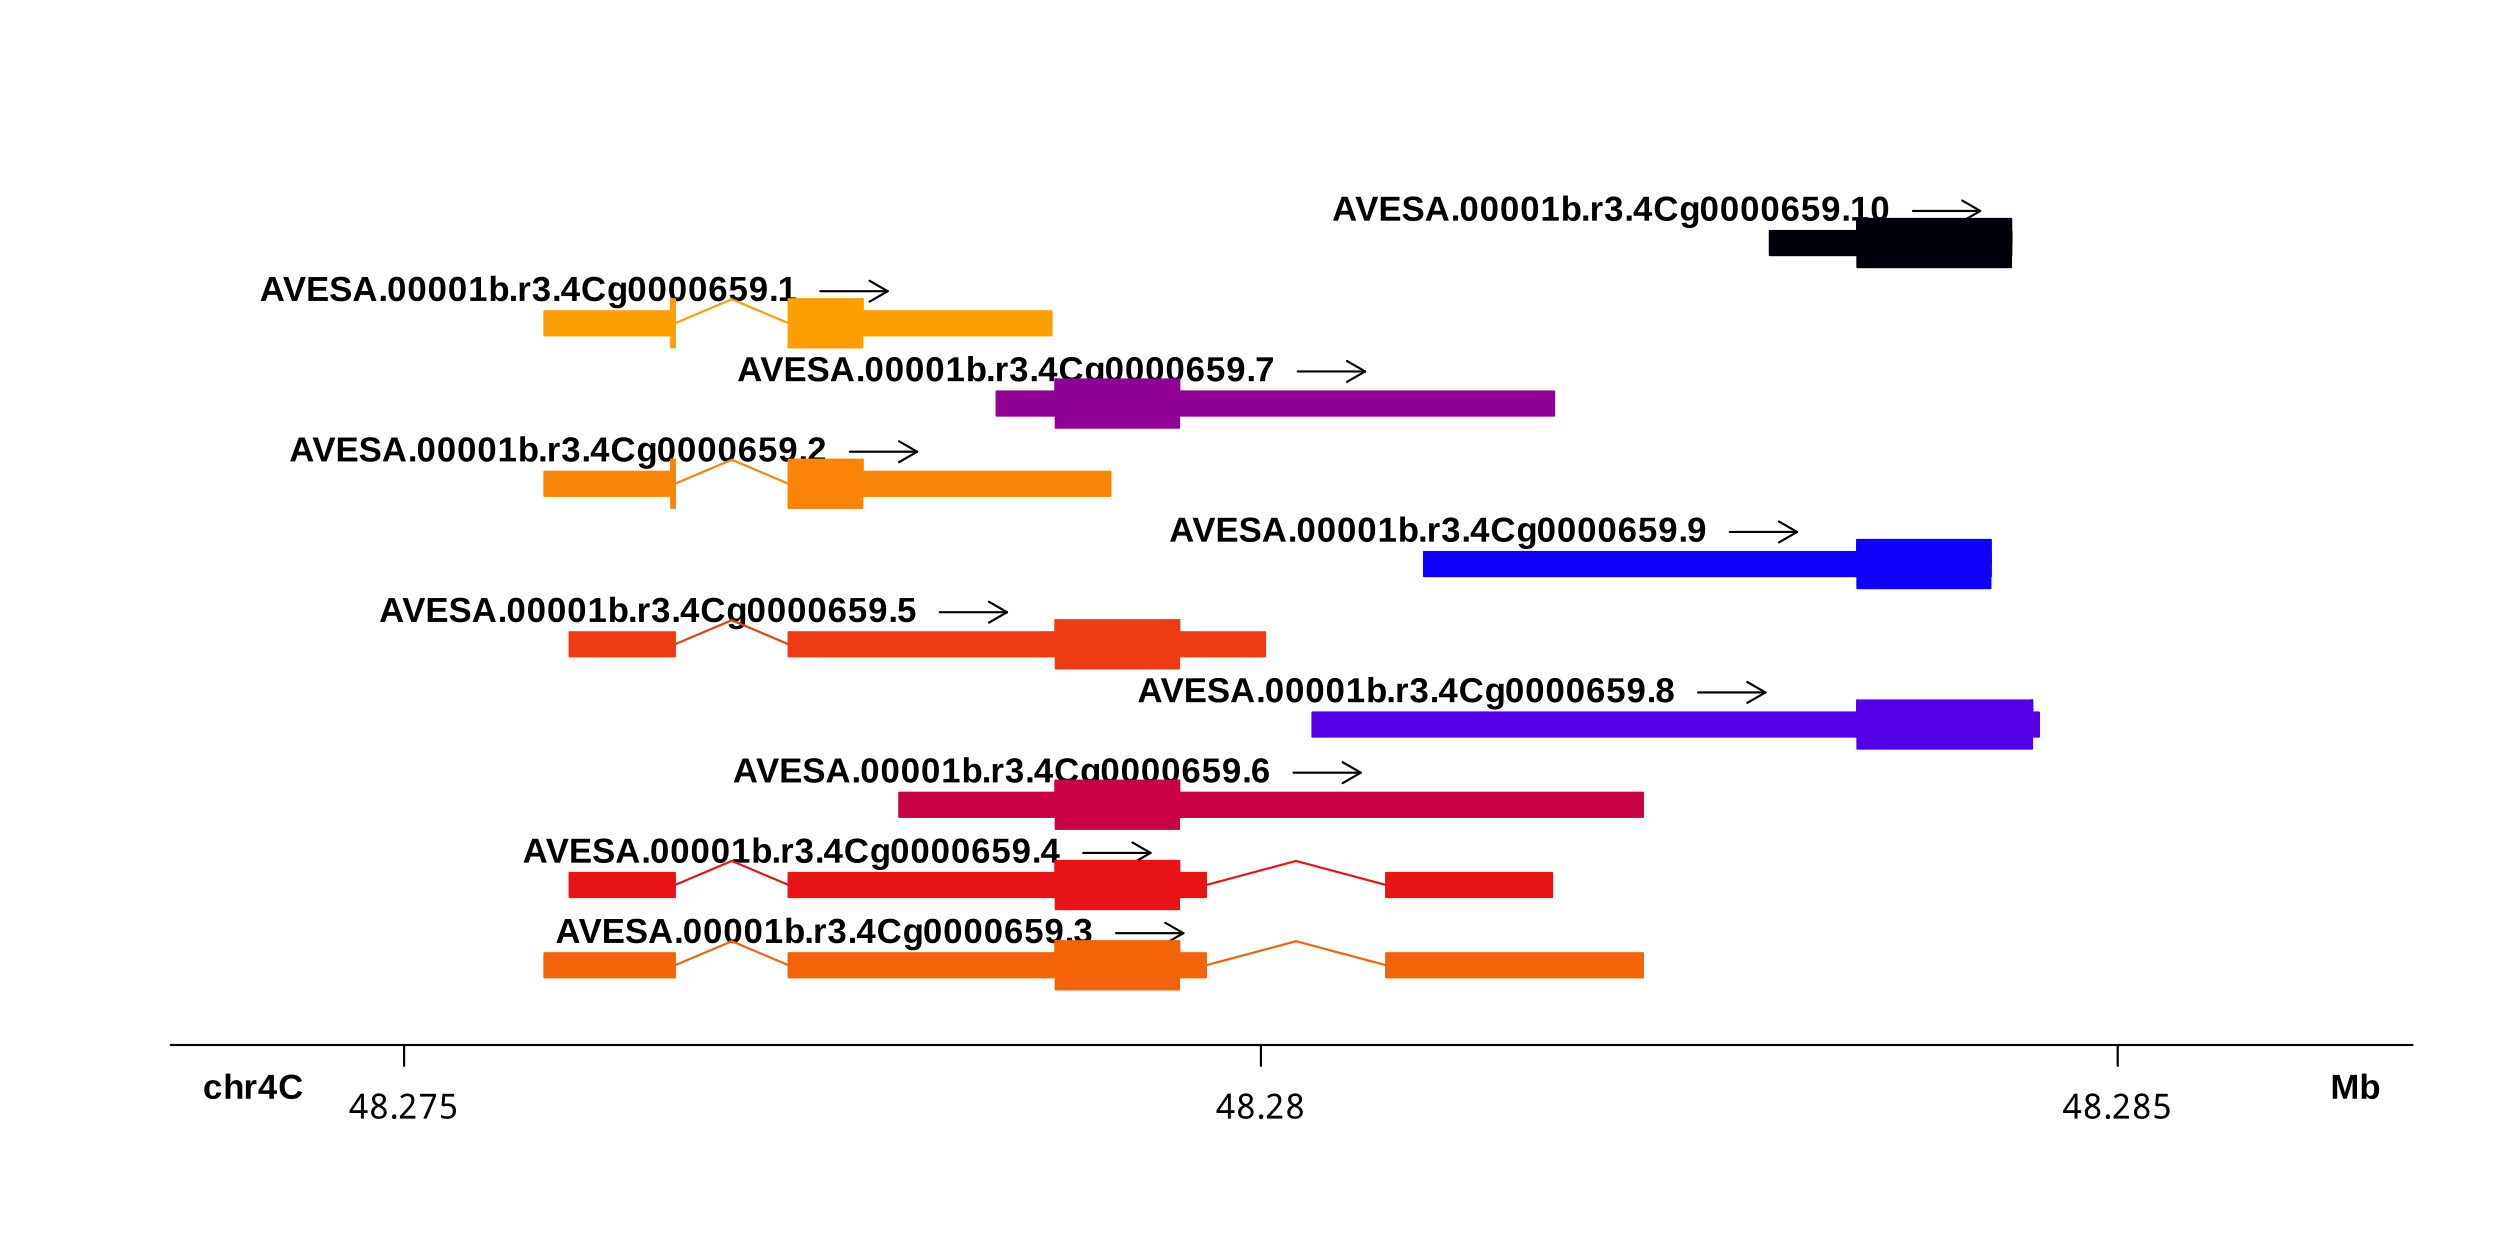 <?xml version="1.0" encoding="UTF-8"?>
<svg xmlns="http://www.w3.org/2000/svg" xmlns:xlink="http://www.w3.org/1999/xlink" width="864pt" height="432pt" viewBox="0 0 864 432" version="1.1">
<defs>
<g>
<symbol overflow="visible" id="glyph0-0">
<path style="stroke:none;" d="M 1.203 -8.25 L 7.797 -8.25 L 7.797 0 L 1.203 0 Z M 1.641 -7.812 L 1.641 -0.453 L 7.344 -0.453 L 7.344 -7.812 Z M 1.641 -7.812 "/>
</symbol>
<symbol overflow="visible" id="glyph0-1">
<path style="stroke:none;" d="M 6.641 0 L 5.906 -2.109 L 2.766 -2.109 L 2.031 0 L 0.297 0 L 3.312 -8.25 L 5.344 -8.25 L 8.344 0 Z M 4.328 -6.984 L 4.297 -6.859 C 4.254 -6.711 4.207 -6.551 4.156 -6.375 C 4.102 -6.195 3.766 -5.207 3.141 -3.406 L 5.516 -3.406 L 4.703 -5.781 L 4.453 -6.578 Z M 4.328 -6.984 "/>
</symbol>
<symbol overflow="visible" id="glyph0-2">
<path style="stroke:none;" d="M 4.891 0 L 3.141 0 L 0.078 -8.25 L 1.891 -8.25 L 3.594 -2.953 C 3.695 -2.609 3.836 -2.086 4.016 -1.391 L 4.141 -1.906 L 4.438 -2.953 L 6.141 -8.25 L 7.922 -8.25 Z M 4.891 0 "/>
</symbol>
<symbol overflow="visible" id="glyph0-3">
<path style="stroke:none;" d="M 0.797 0 L 0.797 -8.25 L 7.297 -8.25 L 7.297 -6.922 L 2.531 -6.922 L 2.531 -4.844 L 6.938 -4.844 L 6.938 -3.516 L 2.531 -3.516 L 2.531 -1.344 L 7.531 -1.344 L 7.531 0 Z M 0.797 0 "/>
</symbol>
<symbol overflow="visible" id="glyph0-4">
<path style="stroke:none;" d="M 7.531 -2.375 C 7.531 -1.57 7.227 -0.953 6.625 -0.516 C 6.031 -0.086 5.156 0.125 4 0.125 C 2.938 0.125 2.102 -0.062 1.5 -0.438 C 0.906 -0.82 0.52 -1.395 0.344 -2.156 L 2.016 -2.422 C 2.129 -1.984 2.348 -1.664 2.672 -1.469 C 3.004 -1.27 3.461 -1.172 4.047 -1.172 C 5.254 -1.172 5.859 -1.539 5.859 -2.281 C 5.859 -2.508 5.785 -2.703 5.641 -2.859 C 5.504 -3.016 5.312 -3.141 5.062 -3.234 C 4.812 -3.336 4.328 -3.461 3.609 -3.609 C 2.992 -3.754 2.562 -3.867 2.312 -3.953 C 2.07 -4.047 1.852 -4.148 1.656 -4.266 C 1.469 -4.391 1.305 -4.535 1.172 -4.703 C 1.035 -4.867 0.926 -5.062 0.844 -5.281 C 0.77 -5.508 0.734 -5.773 0.734 -6.078 C 0.734 -6.816 1.016 -7.383 1.578 -7.781 C 2.141 -8.176 2.953 -8.375 4.016 -8.375 C 5.047 -8.375 5.816 -8.211 6.328 -7.891 C 6.836 -7.578 7.164 -7.051 7.312 -6.312 L 5.641 -6.078 C 5.555 -6.43 5.379 -6.695 5.109 -6.875 C 4.848 -7.062 4.473 -7.156 3.984 -7.156 C 2.941 -7.156 2.422 -6.828 2.422 -6.172 C 2.422 -5.953 2.473 -5.773 2.578 -5.641 C 2.691 -5.504 2.859 -5.391 3.078 -5.297 C 3.297 -5.203 3.738 -5.082 4.406 -4.938 C 5.195 -4.77 5.766 -4.613 6.109 -4.469 C 6.453 -4.32 6.723 -4.156 6.922 -3.969 C 7.117 -3.781 7.27 -3.551 7.375 -3.281 C 7.477 -3.02 7.531 -2.719 7.531 -2.375 Z M 7.531 -2.375 "/>
</symbol>
<symbol overflow="visible" id="glyph0-5">
<path style="stroke:none;" d="M 0.812 0 L 0.812 -1.781 L 2.516 -1.781 L 2.516 0 Z M 0.812 0 "/>
</symbol>
<symbol overflow="visible" id="glyph0-6">
<path style="stroke:none;" d="M 6.188 -4.125 C 6.188 -2.738 5.945 -1.68 5.469 -0.953 C 4.988 -0.234 4.27 0.125 3.312 0.125 C 1.414 0.125 0.469 -1.289 0.469 -4.125 C 0.469 -5.113 0.57 -5.922 0.781 -6.547 C 0.988 -7.172 1.301 -7.629 1.719 -7.922 C 2.133 -8.223 2.68 -8.375 3.359 -8.375 C 4.336 -8.375 5.051 -8.02 5.5 -7.312 C 5.957 -6.613 6.188 -5.551 6.188 -4.125 Z M 4.531 -4.125 C 4.531 -4.895 4.492 -5.488 4.422 -5.906 C 4.348 -6.332 4.227 -6.633 4.062 -6.812 C 3.895 -7 3.656 -7.094 3.344 -7.094 C 3.008 -7.094 2.758 -7 2.594 -6.812 C 2.426 -6.625 2.305 -6.32 2.234 -5.906 C 2.16 -5.488 2.125 -4.895 2.125 -4.125 C 2.125 -3.375 2.16 -2.785 2.234 -2.359 C 2.305 -1.941 2.426 -1.641 2.594 -1.453 C 2.758 -1.266 3.004 -1.172 3.328 -1.172 C 3.641 -1.172 3.879 -1.27 4.047 -1.469 C 4.211 -1.664 4.332 -1.973 4.406 -2.391 C 4.488 -2.816 4.531 -3.395 4.531 -4.125 Z M 4.531 -4.125 "/>
</symbol>
<symbol overflow="visible" id="glyph0-7">
<path style="stroke:none;" d="M 0.75 0 L 0.75 -1.219 L 2.797 -1.219 L 2.797 -6.859 L 0.828 -5.625 L 0.828 -6.922 L 2.891 -8.25 L 4.453 -8.25 L 4.453 -1.219 L 6.344 -1.219 L 6.344 0 Z M 0.75 0 "/>
</symbol>
<symbol overflow="visible" id="glyph0-8">
<path style="stroke:none;" d="M 6.844 -3.188 C 6.844 -2.145 6.629 -1.332 6.203 -0.75 C 5.785 -0.164 5.188 0.125 4.406 0.125 C 3.957 0.125 3.566 0.023 3.234 -0.172 C 2.91 -0.367 2.66 -0.648 2.484 -1.016 L 2.469 -1.016 C 2.469 -0.879 2.457 -0.691 2.438 -0.453 C 2.426 -0.211 2.41 -0.062 2.391 0 L 0.797 0 C 0.828 -0.363 0.844 -0.848 0.844 -1.453 L 0.844 -8.703 L 2.484 -8.703 L 2.484 -6.266 L 2.469 -5.234 L 2.484 -5.234 C 2.859 -6.047 3.535 -6.453 4.516 -6.453 C 5.266 -6.453 5.836 -6.164 6.234 -5.594 C 6.641 -5.031 6.844 -4.227 6.844 -3.188 Z M 5.125 -3.188 C 5.125 -3.906 5.016 -4.438 4.797 -4.781 C 4.586 -5.133 4.266 -5.312 3.828 -5.312 C 3.379 -5.312 3.039 -5.125 2.812 -4.75 C 2.582 -4.383 2.469 -3.848 2.469 -3.141 C 2.469 -2.473 2.578 -1.953 2.797 -1.578 C 3.023 -1.203 3.363 -1.016 3.812 -1.016 C 4.688 -1.016 5.125 -1.738 5.125 -3.188 Z M 5.125 -3.188 "/>
</symbol>
<symbol overflow="visible" id="glyph0-9">
<path style="stroke:none;" d="M 0.844 0 L 0.844 -4.859 C 0.844 -5.203 0.836 -5.488 0.828 -5.719 C 0.816 -5.957 0.805 -6.164 0.797 -6.344 L 2.359 -6.344 C 2.367 -6.27 2.383 -6.051 2.406 -5.688 C 2.426 -5.332 2.438 -5.098 2.438 -4.984 L 2.469 -4.984 C 2.625 -5.43 2.766 -5.742 2.891 -5.922 C 3.016 -6.109 3.16 -6.242 3.328 -6.328 C 3.504 -6.422 3.723 -6.469 3.984 -6.469 C 4.191 -6.469 4.359 -6.438 4.484 -6.375 L 4.484 -5 C 4.223 -5.062 3.988 -5.094 3.781 -5.094 C 3.375 -5.094 3.055 -4.926 2.828 -4.594 C 2.598 -4.258 2.484 -3.766 2.484 -3.109 L 2.484 0 Z M 0.844 0 "/>
</symbol>
<symbol overflow="visible" id="glyph0-10">
<path style="stroke:none;" d="M 6.234 -2.297 C 6.234 -1.516 5.977 -0.91 5.469 -0.484 C 4.969 -0.066 4.25 0.141 3.312 0.141 C 2.426 0.141 1.719 -0.062 1.188 -0.469 C 0.664 -0.883 0.363 -1.477 0.281 -2.25 L 1.953 -2.391 C 2.055 -1.598 2.508 -1.203 3.312 -1.203 C 3.695 -1.203 4 -1.297 4.219 -1.484 C 4.438 -1.68 4.547 -1.984 4.547 -2.391 C 4.547 -2.754 4.41 -3.035 4.141 -3.234 C 3.879 -3.43 3.488 -3.531 2.969 -3.531 L 2.391 -3.531 L 2.391 -4.859 L 2.938 -4.859 C 3.406 -4.859 3.758 -4.953 4 -5.141 C 4.238 -5.336 4.359 -5.617 4.359 -5.984 C 4.359 -6.316 4.266 -6.578 4.078 -6.766 C 3.891 -6.961 3.613 -7.062 3.25 -7.062 C 2.906 -7.062 2.629 -6.969 2.422 -6.781 C 2.211 -6.594 2.094 -6.328 2.062 -5.984 L 0.422 -6.109 C 0.504 -6.816 0.797 -7.367 1.297 -7.766 C 1.805 -8.172 2.469 -8.375 3.281 -8.375 C 4.145 -8.375 4.816 -8.18 5.297 -7.797 C 5.785 -7.41 6.031 -6.875 6.031 -6.188 C 6.031 -5.664 5.879 -5.238 5.578 -4.906 C 5.273 -4.57 4.836 -4.352 4.266 -4.25 L 4.266 -4.219 C 4.898 -4.145 5.383 -3.938 5.719 -3.594 C 6.062 -3.258 6.234 -2.828 6.234 -2.297 Z M 6.234 -2.297 "/>
</symbol>
<symbol overflow="visible" id="glyph0-11">
<path style="stroke:none;" d="M 5.516 -1.688 L 5.516 0 L 3.938 0 L 3.938 -1.688 L 0.188 -1.688 L 0.188 -2.922 L 3.672 -8.25 L 5.516 -8.25 L 5.516 -2.906 L 6.609 -2.906 L 6.609 -1.688 Z M 3.938 -5.609 C 3.938 -5.816 3.941 -6.039 3.953 -6.281 C 3.973 -6.531 3.984 -6.691 3.984 -6.766 C 3.891 -6.547 3.707 -6.227 3.438 -5.812 L 1.531 -2.906 L 3.938 -2.906 Z M 3.938 -5.609 "/>
</symbol>
<symbol overflow="visible" id="glyph0-12">
<path style="stroke:none;" d="M 4.656 -1.25 C 5.695 -1.25 6.422 -1.77 6.828 -2.812 L 8.344 -2.25 C 8.02 -1.445 7.539 -0.848 6.906 -0.453 C 6.281 -0.066 5.531 0.125 4.656 0.125 C 3.332 0.125 2.305 -0.25 1.578 -1 C 0.859 -1.758 0.5 -2.816 0.5 -4.172 C 0.5 -5.523 0.848 -6.562 1.547 -7.281 C 2.242 -8.008 3.254 -8.375 4.578 -8.375 C 5.547 -8.375 6.332 -8.18 6.938 -7.797 C 7.551 -7.41 7.984 -6.836 8.234 -6.078 L 6.703 -5.672 C 6.578 -6.078 6.328 -6.398 5.953 -6.641 C 5.578 -6.891 5.133 -7.016 4.625 -7.016 C 3.844 -7.016 3.25 -6.77 2.844 -6.281 C 2.438 -5.801 2.234 -5.098 2.234 -4.172 C 2.234 -3.223 2.441 -2.5 2.859 -2 C 3.273 -1.5 3.875 -1.25 4.656 -1.25 Z M 4.656 -1.25 "/>
</symbol>
<symbol overflow="visible" id="glyph0-13">
<path style="stroke:none;" d="M 3.5 2.547 C 2.719 2.547 2.094 2.395 1.625 2.094 C 1.156 1.801 0.863 1.383 0.75 0.844 L 2.406 0.641 C 2.457 0.898 2.582 1.098 2.781 1.234 C 2.977 1.379 3.234 1.453 3.547 1.453 C 3.992 1.453 4.32 1.312 4.531 1.031 C 4.75 0.75 4.859 0.332 4.859 -0.219 L 4.859 -0.547 L 4.875 -1.172 L 4.859 -1.172 C 4.492 -0.398 3.812 -0.016 2.812 -0.016 C 2.082 -0.016 1.516 -0.289 1.109 -0.844 C 0.703 -1.395 0.5 -2.188 0.5 -3.219 C 0.5 -4.258 0.707 -5.062 1.125 -5.625 C 1.539 -6.188 2.145 -6.469 2.938 -6.469 C 3.863 -6.469 4.504 -6.086 4.859 -5.328 L 4.891 -5.328 C 4.891 -5.461 4.895 -5.645 4.906 -5.875 C 4.926 -6.113 4.945 -6.27 4.969 -6.344 L 6.531 -6.344 C 6.508 -5.914 6.5 -5.426 6.5 -4.875 L 6.5 -0.188 C 6.5 0.707 6.238 1.383 5.719 1.844 C 5.207 2.312 4.469 2.547 3.5 2.547 Z M 4.875 -3.266 C 4.875 -3.91 4.754 -4.414 4.516 -4.781 C 4.285 -5.145 3.957 -5.328 3.531 -5.328 C 2.645 -5.328 2.203 -4.625 2.203 -3.219 C 2.203 -1.844 2.641 -1.156 3.516 -1.156 C 3.953 -1.156 4.285 -1.336 4.516 -1.703 C 4.754 -2.066 4.875 -2.586 4.875 -3.266 Z M 4.875 -3.266 "/>
</symbol>
<symbol overflow="visible" id="glyph0-14">
<path style="stroke:none;" d="M 6.234 -2.703 C 6.234 -1.828 5.988 -1.133 5.5 -0.625 C 5.008 -0.125 4.332 0.125 3.469 0.125 C 2.488 0.125 1.738 -0.211 1.219 -0.891 C 0.695 -1.578 0.438 -2.594 0.438 -3.938 C 0.438 -5.406 0.703 -6.508 1.234 -7.25 C 1.766 -8 2.52 -8.375 3.5 -8.375 C 4.195 -8.375 4.75 -8.219 5.156 -7.906 C 5.562 -7.602 5.848 -7.129 6.016 -6.484 L 4.469 -6.266 C 4.32 -6.805 3.988 -7.078 3.469 -7.078 C 3.031 -7.078 2.68 -6.852 2.422 -6.406 C 2.172 -5.969 2.047 -5.301 2.047 -4.406 C 2.223 -4.695 2.469 -4.922 2.781 -5.078 C 3.094 -5.234 3.445 -5.312 3.844 -5.312 C 4.582 -5.312 5.164 -5.078 5.594 -4.609 C 6.02 -4.141 6.234 -3.504 6.234 -2.703 Z M 4.594 -2.656 C 4.594 -3.125 4.484 -3.484 4.266 -3.734 C 4.047 -3.984 3.75 -4.109 3.375 -4.109 C 3.008 -4.109 2.719 -3.988 2.5 -3.75 C 2.281 -3.52 2.172 -3.211 2.172 -2.828 C 2.172 -2.348 2.285 -1.953 2.516 -1.641 C 2.742 -1.328 3.039 -1.172 3.406 -1.172 C 3.781 -1.172 4.07 -1.301 4.281 -1.562 C 4.488 -1.82 4.594 -2.188 4.594 -2.656 Z M 4.594 -2.656 "/>
</symbol>
<symbol overflow="visible" id="glyph0-15">
<path style="stroke:none;" d="M 6.344 -2.75 C 6.344 -1.875 6.066 -1.176 5.516 -0.656 C 4.973 -0.133 4.227 0.125 3.281 0.125 C 2.457 0.125 1.797 -0.062 1.297 -0.438 C 0.797 -0.812 0.488 -1.352 0.375 -2.062 L 2.016 -2.203 C 2.098 -1.848 2.25 -1.586 2.469 -1.422 C 2.688 -1.266 2.961 -1.188 3.297 -1.188 C 3.711 -1.188 4.039 -1.316 4.281 -1.578 C 4.52 -1.836 4.641 -2.219 4.641 -2.719 C 4.641 -3.145 4.523 -3.488 4.297 -3.75 C 4.066 -4.008 3.742 -4.141 3.328 -4.141 C 2.879 -4.141 2.508 -3.961 2.219 -3.609 L 0.609 -3.609 L 0.891 -8.25 L 5.859 -8.25 L 5.859 -7.031 L 2.391 -7.031 L 2.25 -4.953 C 2.656 -5.297 3.156 -5.469 3.75 -5.469 C 4.531 -5.469 5.156 -5.223 5.625 -4.734 C 6.102 -4.254 6.344 -3.594 6.344 -2.75 Z M 6.344 -2.75 "/>
</symbol>
<symbol overflow="visible" id="glyph0-16">
<path style="stroke:none;" d="M 6.234 -4.266 C 6.234 -2.797 5.961 -1.695 5.422 -0.969 C 4.891 -0.238 4.129 0.125 3.141 0.125 C 2.422 0.125 1.852 -0.031 1.438 -0.344 C 1.031 -0.656 0.738 -1.148 0.562 -1.828 L 2.109 -2.047 C 2.266 -1.461 2.617 -1.172 3.172 -1.172 C 3.629 -1.172 3.977 -1.391 4.219 -1.828 C 4.469 -2.273 4.598 -2.93 4.609 -3.797 C 4.461 -3.504 4.219 -3.273 3.875 -3.109 C 3.539 -2.941 3.18 -2.859 2.797 -2.859 C 2.066 -2.859 1.488 -3.102 1.062 -3.594 C 0.633 -4.094 0.422 -4.766 0.422 -5.609 C 0.422 -6.484 0.672 -7.16 1.172 -7.641 C 1.672 -8.129 2.379 -8.375 3.297 -8.375 C 4.285 -8.375 5.02 -8.031 5.5 -7.344 C 5.988 -6.664 6.234 -5.641 6.234 -4.266 Z M 4.484 -5.422 C 4.484 -5.93 4.367 -6.336 4.141 -6.641 C 3.922 -6.941 3.629 -7.094 3.266 -7.094 C 2.898 -7.094 2.613 -6.957 2.406 -6.688 C 2.195 -6.426 2.094 -6.066 2.094 -5.609 C 2.094 -5.148 2.191 -4.781 2.391 -4.5 C 2.598 -4.227 2.891 -4.094 3.266 -4.094 C 3.617 -4.094 3.91 -4.211 4.141 -4.453 C 4.367 -4.691 4.484 -5.016 4.484 -5.422 Z M 4.484 -5.422 "/>
</symbol>
<symbol overflow="visible" id="glyph0-17">
<path style="stroke:none;" d="M 6.312 -2.328 C 6.312 -1.555 6.051 -0.953 5.531 -0.516 C 5.02 -0.086 4.289 0.125 3.344 0.125 C 2.406 0.125 1.676 -0.086 1.156 -0.516 C 0.633 -0.941 0.375 -1.539 0.375 -2.312 C 0.375 -2.844 0.523 -3.285 0.828 -3.641 C 1.141 -4.004 1.551 -4.227 2.062 -4.312 L 2.062 -4.344 C 1.613 -4.438 1.254 -4.656 0.984 -5 C 0.711 -5.344 0.578 -5.738 0.578 -6.188 C 0.578 -6.863 0.816 -7.395 1.297 -7.781 C 1.773 -8.176 2.453 -8.375 3.328 -8.375 C 4.223 -8.375 4.906 -8.18 5.375 -7.797 C 5.852 -7.422 6.094 -6.883 6.094 -6.188 C 6.094 -5.738 5.957 -5.344 5.688 -5 C 5.414 -4.656 5.051 -4.441 4.594 -4.359 L 4.594 -4.328 C 5.125 -4.242 5.539 -4.023 5.844 -3.672 C 6.156 -3.328 6.312 -2.879 6.312 -2.328 Z M 4.406 -6.094 C 4.406 -6.488 4.316 -6.773 4.141 -6.953 C 3.961 -7.129 3.691 -7.219 3.328 -7.219 C 2.609 -7.219 2.25 -6.844 2.25 -6.094 C 2.25 -5.301 2.609 -4.906 3.328 -4.906 C 3.691 -4.906 3.961 -5 4.141 -5.188 C 4.316 -5.375 4.406 -5.676 4.406 -6.094 Z M 4.594 -2.469 C 4.594 -3.32 4.164 -3.75 3.312 -3.75 C 2.914 -3.75 2.609 -3.633 2.391 -3.406 C 2.18 -3.188 2.078 -2.863 2.078 -2.438 C 2.078 -1.957 2.18 -1.602 2.391 -1.375 C 2.598 -1.156 2.922 -1.047 3.359 -1.047 C 3.785 -1.047 4.098 -1.156 4.297 -1.375 C 4.492 -1.602 4.594 -1.969 4.594 -2.469 Z M 4.594 -2.469 "/>
</symbol>
<symbol overflow="visible" id="glyph0-18">
<path style="stroke:none;" d="M 0.422 0 L 0.422 -1.141 C 0.629 -1.617 0.93 -2.082 1.328 -2.531 C 1.723 -2.977 2.223 -3.445 2.828 -3.938 C 3.41 -4.406 3.816 -4.789 4.047 -5.094 C 4.273 -5.395 4.391 -5.691 4.391 -5.984 C 4.391 -6.703 4.031 -7.062 3.312 -7.062 C 2.957 -7.062 2.688 -6.969 2.5 -6.781 C 2.32 -6.594 2.203 -6.312 2.141 -5.938 L 0.484 -6.031 C 0.578 -6.789 0.863 -7.367 1.344 -7.766 C 1.82 -8.172 2.473 -8.375 3.297 -8.375 C 4.191 -8.375 4.875 -8.172 5.344 -7.766 C 5.82 -7.359 6.062 -6.789 6.062 -6.062 C 6.062 -5.676 5.984 -5.328 5.828 -5.016 C 5.68 -4.703 5.488 -4.41 5.25 -4.141 C 5.008 -3.879 4.742 -3.633 4.453 -3.406 C 4.16 -3.176 3.879 -2.953 3.609 -2.734 C 3.336 -2.516 3.086 -2.289 2.859 -2.062 C 2.641 -1.844 2.473 -1.609 2.359 -1.359 L 6.188 -1.359 L 6.188 0 Z M 0.422 0 "/>
</symbol>
<symbol overflow="visible" id="glyph0-19">
<path style="stroke:none;" d="M 6.141 -6.953 C 5.773 -6.367 5.426 -5.801 5.094 -5.25 C 4.758 -4.695 4.469 -4.141 4.219 -3.578 C 3.977 -3.023 3.785 -2.453 3.641 -1.859 C 3.504 -1.273 3.438 -0.656 3.438 0 L 1.719 0 C 1.719 -0.688 1.805 -1.348 1.984 -1.984 C 2.16 -2.629 2.422 -3.285 2.766 -3.953 C 3.109 -4.617 3.727 -5.602 4.625 -6.906 L 0.516 -6.906 L 0.516 -8.25 L 6.141 -8.25 Z M 6.141 -6.953 "/>
</symbol>
<symbol overflow="visible" id="glyph0-20">
<path style="stroke:none;" d="M 3.484 0.125 C 2.523 0.125 1.781 -0.16 1.25 -0.734 C 0.727 -1.305 0.469 -2.109 0.469 -3.141 C 0.469 -4.18 0.727 -4.992 1.25 -5.578 C 1.781 -6.16 2.531 -6.453 3.5 -6.453 C 4.25 -6.453 4.867 -6.266 5.359 -5.891 C 5.848 -5.516 6.156 -5 6.281 -4.344 L 4.625 -4.266 C 4.57 -4.586 4.453 -4.844 4.266 -5.031 C 4.078 -5.227 3.812 -5.328 3.469 -5.328 C 2.625 -5.328 2.203 -4.617 2.203 -3.203 C 2.203 -1.742 2.633 -1.016 3.5 -1.016 C 3.812 -1.016 4.07 -1.109 4.281 -1.297 C 4.488 -1.492 4.617 -1.789 4.672 -2.188 L 6.328 -2.109 C 6.266 -1.672 6.109 -1.281 5.859 -0.938 C 5.609 -0.602 5.273 -0.344 4.859 -0.156 C 4.453 0.031 3.992 0.125 3.484 0.125 Z M 3.484 0.125 "/>
</symbol>
<symbol overflow="visible" id="glyph0-21">
<path style="stroke:none;" d="M 2.469 -5.078 C 2.688 -5.555 2.961 -5.906 3.297 -6.125 C 3.629 -6.344 4.031 -6.453 4.5 -6.453 C 5.176 -6.453 5.691 -6.242 6.047 -5.828 C 6.41 -5.422 6.594 -4.816 6.594 -4.016 L 6.594 0 L 4.953 0 L 4.953 -3.547 C 4.953 -4.66 4.57 -5.219 3.812 -5.219 C 3.414 -5.219 3.094 -5.047 2.844 -4.703 C 2.602 -4.367 2.484 -3.93 2.484 -3.391 L 2.484 0 L 0.844 0 L 0.844 -8.703 L 2.484 -8.703 L 2.484 -6.328 C 2.484 -5.898 2.469 -5.484 2.438 -5.078 Z M 2.469 -5.078 "/>
</symbol>
<symbol overflow="visible" id="glyph0-22">
<path style="stroke:none;" d="M 7.656 0 L 7.656 -5 C 7.656 -5.113 7.656 -5.227 7.656 -5.344 C 7.664 -5.457 7.688 -5.941 7.719 -6.797 C 7.438 -5.754 7.234 -5.023 7.109 -4.609 L 5.609 0 L 4.391 0 L 2.891 -4.609 L 2.266 -6.797 C 2.316 -5.891 2.344 -5.289 2.344 -5 L 2.344 0 L 0.797 0 L 0.797 -8.25 L 3.125 -8.25 L 4.594 -3.641 L 4.719 -3.188 L 5 -2.094 L 5.375 -3.406 L 6.891 -8.25 L 9.188 -8.25 L 9.188 0 Z M 7.656 0 "/>
</symbol>
<symbol overflow="visible" id="glyph1-0">
<path style="stroke:none;" d="M 3.516 -8.578 L 8.484 -8.578 L 8.484 0 L 3.516 0 Z M 4.125 -0.609 L 7.828 -0.609 L 7.828 -7.969 L 4.125 -7.969 Z M 4.125 -0.609 "/>
</symbol>
<symbol overflow="visible" id="glyph1-1">
<path style="stroke:none;" d="M 6.375 -1.922 L 5.109 -1.922 L 5.109 0 L 4.078 0 L 4.078 -1.922 L 0.141 -1.922 L 0.141 -2.859 L 4.031 -8.625 L 5.109 -8.625 L 5.109 -2.906 L 6.375 -2.906 Z M 4.078 -2.906 L 4.078 -4.969 C 4.078 -5.656 4.109 -6.5 4.172 -7.5 L 4.125 -7.5 C 3.969 -7.094 3.797 -6.75 3.609 -6.469 L 1.172 -2.906 Z M 4.078 -2.906 "/>
</symbol>
<symbol overflow="visible" id="glyph1-2">
<path style="stroke:none;" d="M 4.172 -4.547 C 5.391 -3.891 6 -3.125 6 -2.25 C 6 -1.562 5.754 -1 5.266 -0.562 C 4.785 -0.125 4.141 0.094 3.328 0.094 C 2.453 0.094 1.781 -0.109 1.312 -0.516 C 0.844 -0.922 0.609 -1.484 0.609 -2.203 C 0.609 -3.203 1.172 -3.969 2.297 -4.5 C 1.359 -5.062 0.891 -5.781 0.891 -6.656 C 0.891 -7.25 1.109 -7.738 1.547 -8.125 C 1.984 -8.52 2.578 -8.719 3.328 -8.719 C 4.047 -8.719 4.625 -8.52 5.062 -8.125 C 5.5 -7.738 5.719 -7.25 5.719 -6.656 C 5.719 -5.75 5.203 -5.047 4.172 -4.547 Z M 3.328 -4.969 C 4.234 -5.375 4.688 -5.922 4.688 -6.609 C 4.688 -7.016 4.566 -7.316 4.328 -7.516 C 4.098 -7.723 3.75 -7.828 3.281 -7.828 C 2.844 -7.828 2.516 -7.723 2.297 -7.516 C 2.078 -7.316 1.969 -7.016 1.969 -6.609 C 1.969 -5.922 2.422 -5.375 3.328 -4.969 Z M 3.141 -4.078 C 2.172 -3.609 1.688 -2.969 1.688 -2.156 C 1.688 -1.688 1.816 -1.332 2.078 -1.094 C 2.348 -0.863 2.75 -0.75 3.281 -0.75 C 3.844 -0.75 4.266 -0.875 4.547 -1.125 C 4.828 -1.375 4.969 -1.734 4.969 -2.203 C 4.969 -2.547 4.859 -2.848 4.641 -3.109 C 4.422 -3.379 3.984 -3.672 3.328 -3.984 Z M 3.141 -4.078 "/>
</symbol>
<symbol overflow="visible" id="glyph1-3">
<path style="stroke:none;" d="M 2.344 -0.656 C 2.344 -0.375 2.281 -0.16 2.156 -0.016 C 2.031 0.117 1.844 0.188 1.594 0.188 C 1.344 0.188 1.156 0.117 1.031 -0.016 C 0.906 -0.16 0.844 -0.375 0.844 -0.656 C 0.844 -0.938 0.906 -1.141 1.031 -1.266 C 1.156 -1.391 1.344 -1.453 1.594 -1.453 C 1.844 -1.453 2.031 -1.391 2.156 -1.266 C 2.281 -1.141 2.344 -0.938 2.344 -0.656 Z M 2.344 -0.656 "/>
</symbol>
<symbol overflow="visible" id="glyph1-4">
<path style="stroke:none;" d="M 5.906 0 L 0.562 0 L 0.562 -0.938 L 2.625 -3.141 C 3.469 -4.047 3.988 -4.703 4.188 -5.109 C 4.395 -5.516 4.5 -5.938 4.5 -6.375 C 4.5 -6.812 4.375 -7.156 4.125 -7.406 C 3.875 -7.656 3.531 -7.781 3.094 -7.781 C 2.469 -7.781 1.859 -7.516 1.266 -6.984 L 0.656 -7.688 C 1.406 -8.344 2.234 -8.672 3.141 -8.672 C 3.891 -8.672 4.484 -8.469 4.922 -8.062 C 5.359 -7.656 5.578 -7.109 5.578 -6.422 C 5.578 -5.922 5.441 -5.422 5.172 -4.922 C 4.91 -4.422 4.359 -3.703 3.516 -2.766 L 1.875 -1.031 L 1.875 -0.984 L 5.906 -0.984 Z M 5.906 0 "/>
</symbol>
<symbol overflow="visible" id="glyph1-5">
<path style="stroke:none;" d="M 1.641 0 L 4.969 -7.594 L 0.516 -7.594 L 0.516 -8.578 L 6.047 -8.578 L 6.047 -7.734 L 2.766 0 Z M 1.641 0 "/>
</symbol>
<symbol overflow="visible" id="glyph1-6">
<path style="stroke:none;" d="M 0.75 -0.328 L 0.75 -1.359 C 1.312 -0.984 2.031 -0.797 2.906 -0.797 C 3.531 -0.797 4.004 -0.953 4.328 -1.266 C 4.66 -1.578 4.828 -2.031 4.828 -2.625 C 4.828 -3.219 4.66 -3.656 4.328 -3.938 C 4.004 -4.219 3.5 -4.359 2.812 -4.359 C 2.469 -4.359 2.031 -4.312 1.5 -4.219 L 0.938 -4.547 L 1.266 -8.578 L 5.297 -8.578 L 5.297 -7.594 L 2.203 -7.594 L 1.969 -5.156 C 2.375 -5.219 2.781 -5.25 3.188 -5.25 C 4.031 -5.25 4.703 -5.02 5.203 -4.562 C 5.703 -4.113 5.953 -3.516 5.953 -2.766 C 5.953 -1.859 5.688 -1.156 5.156 -0.656 C 4.625 -0.156 3.859 0.094 2.859 0.094 C 1.984 0.094 1.281 -0.047 0.75 -0.328 Z M 0.75 -0.328 "/>
</symbol>
</g>
</defs>
<g id="surface1">
<rect x="0" y="0" width="864" height="432" style="fill:rgb(100%,100%,100%);fill-opacity:1;stroke:none;"/>
<g style="fill:rgb(0%,0%,0%);fill-opacity:1;">
  <use xlink:href="#glyph0-1" x="191.969" y="325.871"/>
  <use xlink:href="#glyph0-2" x="199.969" y="325.871"/>
  <use xlink:href="#glyph0-3" x="207.969" y="325.871"/>
  <use xlink:href="#glyph0-4" x="215.969" y="325.871"/>
  <use xlink:href="#glyph0-1" x="223.969" y="325.871"/>
  <use xlink:href="#glyph0-5" x="232.969" y="325.871"/>
  <use xlink:href="#glyph0-6" x="235.969" y="325.871"/>
  <use xlink:href="#glyph0-6" x="242.969" y="325.871"/>
  <use xlink:href="#glyph0-6" x="249.969" y="325.871"/>
  <use xlink:href="#glyph0-6" x="256.969" y="325.871"/>
  <use xlink:href="#glyph0-7" x="263.969" y="325.871"/>
  <use xlink:href="#glyph0-8" x="270.969" y="325.871"/>
  <use xlink:href="#glyph0-5" x="277.969" y="325.871"/>
  <use xlink:href="#glyph0-9" x="280.969" y="325.871"/>
  <use xlink:href="#glyph0-10" x="285.969" y="325.871"/>
  <use xlink:href="#glyph0-5" x="292.969" y="325.871"/>
  <use xlink:href="#glyph0-11" x="295.969" y="325.871"/>
  <use xlink:href="#glyph0-12" x="302.969" y="325.871"/>
  <use xlink:href="#glyph0-13" x="311.969" y="325.871"/>
  <use xlink:href="#glyph0-6" x="318.969" y="325.871"/>
  <use xlink:href="#glyph0-6" x="325.969" y="325.871"/>
  <use xlink:href="#glyph0-6" x="332.969" y="325.871"/>
  <use xlink:href="#glyph0-6" x="339.969" y="325.871"/>
  <use xlink:href="#glyph0-14" x="346.969" y="325.871"/>
  <use xlink:href="#glyph0-15" x="353.969" y="325.871"/>
  <use xlink:href="#glyph0-16" x="360.969" y="325.871"/>
  <use xlink:href="#glyph0-5" x="367.969" y="325.871"/>
  <use xlink:href="#glyph0-10" x="370.969" y="325.871"/>
</g>
<path style="fill:none;stroke-width:0.75;stroke-linecap:round;stroke-linejoin:round;stroke:rgb(0%,0%,0%);stroke-opacity:1;stroke-miterlimit:10;" d="M 385.715 322.508 L 408.957 322.508 "/>
<path style="fill:none;stroke-width:0.75;stroke-linecap:round;stroke-linejoin:round;stroke:rgb(0%,0%,0%);stroke-opacity:1;stroke-miterlimit:10;" d="M 402.723 326.105 L 408.957 322.508 L 402.723 318.906 "/>
<path style="fill:none;stroke-width:0.75;stroke-linecap:round;stroke-linejoin:round;stroke:rgb(95.686%,38.824%,3.922%);stroke-opacity:1;stroke-miterlimit:10;" d="M 233.227 333.602 L 252.891 325.281 "/>
<path style="fill:none;stroke-width:0.75;stroke-linecap:round;stroke-linejoin:round;stroke:rgb(95.686%,38.824%,3.922%);stroke-opacity:1;stroke-miterlimit:10;" d="M 252.891 325.281 L 272.551 333.602 "/>
<path style="fill:none;stroke-width:0.75;stroke-linecap:round;stroke-linejoin:round;stroke:rgb(95.686%,38.824%,3.922%);stroke-opacity:1;stroke-miterlimit:10;" d="M 364.82 333.602 L 364.852 325.281 "/>
<path style="fill:none;stroke-width:0.75;stroke-linecap:round;stroke-linejoin:round;stroke:rgb(95.686%,38.824%,3.922%);stroke-opacity:1;stroke-miterlimit:10;" d="M 364.852 325.281 L 364.879 333.602 "/>
<path style="fill:none;stroke-width:0.75;stroke-linecap:round;stroke-linejoin:round;stroke:rgb(95.686%,38.824%,3.922%);stroke-opacity:1;stroke-miterlimit:10;" d="M 407.461 333.602 L 407.492 325.281 "/>
<path style="fill:none;stroke-width:0.75;stroke-linecap:round;stroke-linejoin:round;stroke:rgb(95.686%,38.824%,3.922%);stroke-opacity:1;stroke-miterlimit:10;" d="M 407.492 325.281 L 407.52 333.602 "/>
<path style="fill:none;stroke-width:0.75;stroke-linecap:round;stroke-linejoin:round;stroke:rgb(95.686%,38.824%,3.922%);stroke-opacity:1;stroke-miterlimit:10;" d="M 416.758 333.602 L 447.91 325.281 "/>
<path style="fill:none;stroke-width:0.75;stroke-linecap:round;stroke-linejoin:round;stroke:rgb(95.686%,38.824%,3.922%);stroke-opacity:1;stroke-miterlimit:10;" d="M 447.91 325.281 L 479.062 333.602 "/>
<path style="fill-rule:nonzero;fill:rgb(95.686%,38.824%,3.922%);fill-opacity:1;stroke-width:0.75;stroke-linecap:round;stroke-linejoin:round;stroke:rgb(95.686%,38.824%,3.922%);stroke-opacity:1;stroke-miterlimit:10;" d="M 188.16 337.762 L 233.23 337.762 L 233.23 329.441 L 188.16 329.441 Z M 188.16 337.762 "/>
<path style="fill-rule:nonzero;fill:rgb(95.686%,38.824%,3.922%);fill-opacity:1;stroke-width:0.75;stroke-linecap:round;stroke-linejoin:round;stroke:rgb(95.686%,38.824%,3.922%);stroke-opacity:1;stroke-miterlimit:10;" d="M 272.551 337.762 L 364.82 337.762 L 364.82 329.441 L 272.551 329.441 Z M 272.551 337.762 "/>
<path style="fill-rule:nonzero;fill:rgb(95.686%,38.824%,3.922%);fill-opacity:1;stroke-width:0.75;stroke-linecap:round;stroke-linejoin:round;stroke:rgb(95.686%,38.824%,3.922%);stroke-opacity:1;stroke-miterlimit:10;" d="M 364.879 341.922 L 407.461 341.922 L 407.461 325.281 L 364.879 325.281 Z M 364.879 341.922 "/>
<path style="fill-rule:nonzero;fill:rgb(95.686%,38.824%,3.922%);fill-opacity:1;stroke-width:0.75;stroke-linecap:round;stroke-linejoin:round;stroke:rgb(95.686%,38.824%,3.922%);stroke-opacity:1;stroke-miterlimit:10;" d="M 407.52 337.762 L 416.758 337.762 L 416.758 329.441 L 407.52 329.441 Z M 407.52 337.762 "/>
<path style="fill-rule:nonzero;fill:rgb(95.686%,38.824%,3.922%);fill-opacity:1;stroke-width:0.75;stroke-linecap:round;stroke-linejoin:round;stroke:rgb(95.686%,38.824%,3.922%);stroke-opacity:1;stroke-miterlimit:10;" d="M 479.062 337.762 L 567.777 337.762 L 567.777 329.441 L 479.062 329.441 Z M 479.062 337.762 "/>
<g style="fill:rgb(0%,0%,0%);fill-opacity:1;">
  <use xlink:href="#glyph0-1" x="180.629" y="298.137"/>
  <use xlink:href="#glyph0-2" x="188.629" y="298.137"/>
  <use xlink:href="#glyph0-3" x="196.629" y="298.137"/>
  <use xlink:href="#glyph0-4" x="204.629" y="298.137"/>
  <use xlink:href="#glyph0-1" x="212.629" y="298.137"/>
  <use xlink:href="#glyph0-5" x="221.629" y="298.137"/>
  <use xlink:href="#glyph0-6" x="224.629" y="298.137"/>
  <use xlink:href="#glyph0-6" x="231.629" y="298.137"/>
  <use xlink:href="#glyph0-6" x="238.629" y="298.137"/>
  <use xlink:href="#glyph0-6" x="245.629" y="298.137"/>
  <use xlink:href="#glyph0-7" x="252.629" y="298.137"/>
  <use xlink:href="#glyph0-8" x="259.629" y="298.137"/>
  <use xlink:href="#glyph0-5" x="266.629" y="298.137"/>
  <use xlink:href="#glyph0-9" x="269.629" y="298.137"/>
  <use xlink:href="#glyph0-10" x="274.629" y="298.137"/>
  <use xlink:href="#glyph0-5" x="281.629" y="298.137"/>
  <use xlink:href="#glyph0-11" x="284.629" y="298.137"/>
  <use xlink:href="#glyph0-12" x="291.629" y="298.137"/>
  <use xlink:href="#glyph0-13" x="300.629" y="298.137"/>
  <use xlink:href="#glyph0-6" x="307.629" y="298.137"/>
  <use xlink:href="#glyph0-6" x="314.629" y="298.137"/>
  <use xlink:href="#glyph0-6" x="321.629" y="298.137"/>
  <use xlink:href="#glyph0-6" x="328.629" y="298.137"/>
  <use xlink:href="#glyph0-14" x="335.629" y="298.137"/>
  <use xlink:href="#glyph0-15" x="342.629" y="298.137"/>
  <use xlink:href="#glyph0-16" x="349.629" y="298.137"/>
  <use xlink:href="#glyph0-5" x="356.629" y="298.137"/>
  <use xlink:href="#glyph0-11" x="359.629" y="298.137"/>
</g>
<path style="fill:none;stroke-width:0.75;stroke-linecap:round;stroke-linejoin:round;stroke:rgb(0%,0%,0%);stroke-opacity:1;stroke-miterlimit:10;" d="M 374.375 294.773 L 397.617 294.773 "/>
<path style="fill:none;stroke-width:0.75;stroke-linecap:round;stroke-linejoin:round;stroke:rgb(0%,0%,0%);stroke-opacity:1;stroke-miterlimit:10;" d="M 391.379 298.375 L 397.617 294.773 L 391.379 291.172 "/>
<path style="fill:none;stroke-width:0.75;stroke-linecap:round;stroke-linejoin:round;stroke:rgb(90.98%,7.451%,9.02%);stroke-opacity:1;stroke-miterlimit:10;" d="M 233.227 305.867 L 252.891 297.547 "/>
<path style="fill:none;stroke-width:0.75;stroke-linecap:round;stroke-linejoin:round;stroke:rgb(90.98%,7.451%,9.02%);stroke-opacity:1;stroke-miterlimit:10;" d="M 252.891 297.547 L 272.551 305.867 "/>
<path style="fill:none;stroke-width:0.75;stroke-linecap:round;stroke-linejoin:round;stroke:rgb(90.98%,7.451%,9.02%);stroke-opacity:1;stroke-miterlimit:10;" d="M 364.82 305.867 L 364.852 297.547 "/>
<path style="fill:none;stroke-width:0.75;stroke-linecap:round;stroke-linejoin:round;stroke:rgb(90.98%,7.451%,9.02%);stroke-opacity:1;stroke-miterlimit:10;" d="M 364.852 297.547 L 364.879 305.867 "/>
<path style="fill:none;stroke-width:0.75;stroke-linecap:round;stroke-linejoin:round;stroke:rgb(90.98%,7.451%,9.02%);stroke-opacity:1;stroke-miterlimit:10;" d="M 407.461 305.867 L 407.492 297.547 "/>
<path style="fill:none;stroke-width:0.75;stroke-linecap:round;stroke-linejoin:round;stroke:rgb(90.98%,7.451%,9.02%);stroke-opacity:1;stroke-miterlimit:10;" d="M 407.492 297.547 L 407.52 305.867 "/>
<path style="fill:none;stroke-width:0.75;stroke-linecap:round;stroke-linejoin:round;stroke:rgb(90.98%,7.451%,9.02%);stroke-opacity:1;stroke-miterlimit:10;" d="M 416.758 305.867 L 447.91 297.547 "/>
<path style="fill:none;stroke-width:0.75;stroke-linecap:round;stroke-linejoin:round;stroke:rgb(90.98%,7.451%,9.02%);stroke-opacity:1;stroke-miterlimit:10;" d="M 447.91 297.547 L 479.062 305.867 "/>
<path style="fill-rule:nonzero;fill:rgb(90.98%,7.451%,9.02%);fill-opacity:1;stroke-width:0.75;stroke-linecap:round;stroke-linejoin:round;stroke:rgb(90.98%,7.451%,9.02%);stroke-opacity:1;stroke-miterlimit:10;" d="M 196.867 310.027 L 233.23 310.027 L 233.23 301.707 L 196.867 301.707 Z M 196.867 310.027 "/>
<path style="fill-rule:nonzero;fill:rgb(90.98%,7.451%,9.02%);fill-opacity:1;stroke-width:0.75;stroke-linecap:round;stroke-linejoin:round;stroke:rgb(90.98%,7.451%,9.02%);stroke-opacity:1;stroke-miterlimit:10;" d="M 272.551 310.027 L 364.82 310.027 L 364.82 301.707 L 272.551 301.707 Z M 272.551 310.027 "/>
<path style="fill-rule:nonzero;fill:rgb(90.98%,7.451%,9.02%);fill-opacity:1;stroke-width:0.75;stroke-linecap:round;stroke-linejoin:round;stroke:rgb(90.98%,7.451%,9.02%);stroke-opacity:1;stroke-miterlimit:10;" d="M 364.879 314.188 L 407.461 314.188 L 407.461 297.547 L 364.879 297.547 Z M 364.879 314.188 "/>
<path style="fill-rule:nonzero;fill:rgb(90.98%,7.451%,9.02%);fill-opacity:1;stroke-width:0.75;stroke-linecap:round;stroke-linejoin:round;stroke:rgb(90.98%,7.451%,9.02%);stroke-opacity:1;stroke-miterlimit:10;" d="M 407.52 310.027 L 416.758 310.027 L 416.758 301.707 L 407.52 301.707 Z M 407.52 310.027 "/>
<path style="fill-rule:nonzero;fill:rgb(90.98%,7.451%,9.02%);fill-opacity:1;stroke-width:0.75;stroke-linecap:round;stroke-linejoin:round;stroke:rgb(90.98%,7.451%,9.02%);stroke-opacity:1;stroke-miterlimit:10;" d="M 479.062 310.027 L 536.391 310.027 L 536.391 301.707 L 479.062 301.707 Z M 479.062 310.027 "/>
<g style="fill:rgb(0%,0%,0%);fill-opacity:1;">
  <use xlink:href="#glyph0-1" x="253.293" y="270.402"/>
  <use xlink:href="#glyph0-2" x="261.293" y="270.402"/>
  <use xlink:href="#glyph0-3" x="269.293" y="270.402"/>
  <use xlink:href="#glyph0-4" x="277.293" y="270.402"/>
  <use xlink:href="#glyph0-1" x="285.293" y="270.402"/>
  <use xlink:href="#glyph0-5" x="294.293" y="270.402"/>
  <use xlink:href="#glyph0-6" x="297.293" y="270.402"/>
  <use xlink:href="#glyph0-6" x="304.293" y="270.402"/>
  <use xlink:href="#glyph0-6" x="311.293" y="270.402"/>
  <use xlink:href="#glyph0-6" x="318.293" y="270.402"/>
  <use xlink:href="#glyph0-7" x="325.293" y="270.402"/>
  <use xlink:href="#glyph0-8" x="332.293" y="270.402"/>
  <use xlink:href="#glyph0-5" x="339.293" y="270.402"/>
  <use xlink:href="#glyph0-9" x="342.293" y="270.402"/>
  <use xlink:href="#glyph0-10" x="347.293" y="270.402"/>
  <use xlink:href="#glyph0-5" x="354.293" y="270.402"/>
  <use xlink:href="#glyph0-11" x="357.293" y="270.402"/>
  <use xlink:href="#glyph0-12" x="364.293" y="270.402"/>
  <use xlink:href="#glyph0-13" x="373.293" y="270.402"/>
  <use xlink:href="#glyph0-6" x="380.293" y="270.402"/>
  <use xlink:href="#glyph0-6" x="387.293" y="270.402"/>
  <use xlink:href="#glyph0-6" x="394.293" y="270.402"/>
  <use xlink:href="#glyph0-6" x="401.293" y="270.402"/>
  <use xlink:href="#glyph0-14" x="408.293" y="270.402"/>
  <use xlink:href="#glyph0-15" x="415.293" y="270.402"/>
  <use xlink:href="#glyph0-16" x="422.293" y="270.402"/>
  <use xlink:href="#glyph0-5" x="429.293" y="270.402"/>
  <use xlink:href="#glyph0-14" x="432.293" y="270.402"/>
</g>
<path style="fill:none;stroke-width:0.75;stroke-linecap:round;stroke-linejoin:round;stroke:rgb(0%,0%,0%);stroke-opacity:1;stroke-miterlimit:10;" d="M 447.039 267.039 L 470.281 267.039 "/>
<path style="fill:none;stroke-width:0.75;stroke-linecap:round;stroke-linejoin:round;stroke:rgb(0%,0%,0%);stroke-opacity:1;stroke-miterlimit:10;" d="M 464.047 270.641 L 470.281 267.039 L 464.047 263.441 "/>
<path style="fill:none;stroke-width:0.75;stroke-linecap:round;stroke-linejoin:round;stroke:rgb(78.824%,0%,26.275%);stroke-opacity:1;stroke-miterlimit:10;" d="M 364.82 278.133 L 364.852 269.812 "/>
<path style="fill:none;stroke-width:0.75;stroke-linecap:round;stroke-linejoin:round;stroke:rgb(78.824%,0%,26.275%);stroke-opacity:1;stroke-miterlimit:10;" d="M 364.852 269.812 L 364.879 278.133 "/>
<path style="fill:none;stroke-width:0.75;stroke-linecap:round;stroke-linejoin:round;stroke:rgb(78.824%,0%,26.275%);stroke-opacity:1;stroke-miterlimit:10;" d="M 407.461 278.133 L 407.492 269.812 "/>
<path style="fill:none;stroke-width:0.75;stroke-linecap:round;stroke-linejoin:round;stroke:rgb(78.824%,0%,26.275%);stroke-opacity:1;stroke-miterlimit:10;" d="M 407.492 269.812 L 407.52 278.133 "/>
<path style="fill-rule:nonzero;fill:rgb(78.824%,0%,26.275%);fill-opacity:1;stroke-width:0.75;stroke-linecap:round;stroke-linejoin:round;stroke:rgb(78.824%,0%,26.275%);stroke-opacity:1;stroke-miterlimit:10;" d="M 310.809 282.293 L 364.82 282.293 L 364.82 273.973 L 310.809 273.973 Z M 310.809 282.293 "/>
<path style="fill-rule:nonzero;fill:rgb(78.824%,0%,26.275%);fill-opacity:1;stroke-width:0.75;stroke-linecap:round;stroke-linejoin:round;stroke:rgb(78.824%,0%,26.275%);stroke-opacity:1;stroke-miterlimit:10;" d="M 364.879 286.453 L 407.461 286.453 L 407.461 269.812 L 364.879 269.812 Z M 364.879 286.453 "/>
<path style="fill-rule:nonzero;fill:rgb(78.824%,0%,26.275%);fill-opacity:1;stroke-width:0.75;stroke-linecap:round;stroke-linejoin:round;stroke:rgb(78.824%,0%,26.275%);stroke-opacity:1;stroke-miterlimit:10;" d="M 407.52 282.293 L 567.777 282.293 L 567.777 273.973 L 407.52 273.973 Z M 407.52 282.293 "/>
<g style="fill:rgb(0%,0%,0%);fill-opacity:1;">
  <use xlink:href="#glyph0-1" x="393.117" y="242.672"/>
  <use xlink:href="#glyph0-2" x="401.117" y="242.672"/>
  <use xlink:href="#glyph0-3" x="409.117" y="242.672"/>
  <use xlink:href="#glyph0-4" x="417.117" y="242.672"/>
  <use xlink:href="#glyph0-1" x="425.117" y="242.672"/>
  <use xlink:href="#glyph0-5" x="434.117" y="242.672"/>
  <use xlink:href="#glyph0-6" x="437.117" y="242.672"/>
  <use xlink:href="#glyph0-6" x="444.117" y="242.672"/>
  <use xlink:href="#glyph0-6" x="451.117" y="242.672"/>
  <use xlink:href="#glyph0-6" x="458.117" y="242.672"/>
  <use xlink:href="#glyph0-7" x="465.117" y="242.672"/>
  <use xlink:href="#glyph0-8" x="472.117" y="242.672"/>
  <use xlink:href="#glyph0-5" x="479.117" y="242.672"/>
  <use xlink:href="#glyph0-9" x="482.117" y="242.672"/>
  <use xlink:href="#glyph0-10" x="487.117" y="242.672"/>
  <use xlink:href="#glyph0-5" x="494.117" y="242.672"/>
  <use xlink:href="#glyph0-11" x="497.117" y="242.672"/>
  <use xlink:href="#glyph0-12" x="504.117" y="242.672"/>
  <use xlink:href="#glyph0-13" x="513.117" y="242.672"/>
  <use xlink:href="#glyph0-6" x="520.117" y="242.672"/>
  <use xlink:href="#glyph0-6" x="527.117" y="242.672"/>
  <use xlink:href="#glyph0-6" x="534.117" y="242.672"/>
  <use xlink:href="#glyph0-6" x="541.117" y="242.672"/>
  <use xlink:href="#glyph0-14" x="548.117" y="242.672"/>
  <use xlink:href="#glyph0-15" x="555.117" y="242.672"/>
  <use xlink:href="#glyph0-16" x="562.117" y="242.672"/>
  <use xlink:href="#glyph0-5" x="569.117" y="242.672"/>
  <use xlink:href="#glyph0-17" x="572.117" y="242.672"/>
</g>
<path style="fill:none;stroke-width:0.75;stroke-linecap:round;stroke-linejoin:round;stroke:rgb(0%,0%,0%);stroke-opacity:1;stroke-miterlimit:10;" d="M 586.863 239.309 L 610.105 239.309 "/>
<path style="fill:none;stroke-width:0.75;stroke-linecap:round;stroke-linejoin:round;stroke:rgb(0%,0%,0%);stroke-opacity:1;stroke-miterlimit:10;" d="M 603.871 242.906 L 610.105 239.309 L 603.871 235.707 "/>
<path style="fill:none;stroke-width:0.75;stroke-linecap:round;stroke-linejoin:round;stroke:rgb(31.765%,0%,90.588%);stroke-opacity:1;stroke-miterlimit:10;" d="M 641.863 250.398 L 641.895 242.078 "/>
<path style="fill:none;stroke-width:0.75;stroke-linecap:round;stroke-linejoin:round;stroke:rgb(31.765%,0%,90.588%);stroke-opacity:1;stroke-miterlimit:10;" d="M 641.895 242.078 L 641.922 250.398 "/>
<path style="fill:none;stroke-width:0.75;stroke-linecap:round;stroke-linejoin:round;stroke:rgb(31.765%,0%,90.588%);stroke-opacity:1;stroke-miterlimit:10;" d="M 702.27 250.398 L 702.301 242.078 "/>
<path style="fill:none;stroke-width:0.75;stroke-linecap:round;stroke-linejoin:round;stroke:rgb(31.765%,0%,90.588%);stroke-opacity:1;stroke-miterlimit:10;" d="M 702.301 242.078 L 702.332 250.398 "/>
<path style="fill-rule:nonzero;fill:rgb(31.765%,0%,90.588%);fill-opacity:1;stroke-width:0.75;stroke-linecap:round;stroke-linejoin:round;stroke:rgb(31.765%,0%,90.588%);stroke-opacity:1;stroke-miterlimit:10;" d="M 453.594 254.559 L 641.863 254.559 L 641.863 246.238 L 453.594 246.238 Z M 453.594 254.559 "/>
<path style="fill-rule:nonzero;fill:rgb(31.765%,0%,90.588%);fill-opacity:1;stroke-width:0.75;stroke-linecap:round;stroke-linejoin:round;stroke:rgb(31.765%,0%,90.588%);stroke-opacity:1;stroke-miterlimit:10;" d="M 641.922 258.719 L 702.27 258.719 L 702.27 242.078 L 641.922 242.078 Z M 641.922 258.719 "/>
<path style="fill-rule:nonzero;fill:rgb(31.765%,0%,90.588%);fill-opacity:1;stroke-width:0.75;stroke-linecap:round;stroke-linejoin:round;stroke:rgb(31.765%,0%,90.588%);stroke-opacity:1;stroke-miterlimit:10;" d="M 702.332 254.559 L 704.641 254.559 L 704.641 246.238 L 702.332 246.238 Z M 702.332 254.559 "/>
<g style="fill:rgb(0%,0%,0%);fill-opacity:1;">
  <use xlink:href="#glyph0-1" x="131.027" y="214.938"/>
  <use xlink:href="#glyph0-2" x="139.027" y="214.938"/>
  <use xlink:href="#glyph0-3" x="147.027" y="214.938"/>
  <use xlink:href="#glyph0-4" x="155.027" y="214.938"/>
  <use xlink:href="#glyph0-1" x="163.027" y="214.938"/>
  <use xlink:href="#glyph0-5" x="172.027" y="214.938"/>
  <use xlink:href="#glyph0-6" x="175.027" y="214.938"/>
  <use xlink:href="#glyph0-6" x="182.027" y="214.938"/>
  <use xlink:href="#glyph0-6" x="189.027" y="214.938"/>
  <use xlink:href="#glyph0-6" x="196.027" y="214.938"/>
  <use xlink:href="#glyph0-7" x="203.027" y="214.938"/>
  <use xlink:href="#glyph0-8" x="210.027" y="214.938"/>
  <use xlink:href="#glyph0-5" x="217.027" y="214.938"/>
  <use xlink:href="#glyph0-9" x="220.027" y="214.938"/>
  <use xlink:href="#glyph0-10" x="225.027" y="214.938"/>
  <use xlink:href="#glyph0-5" x="232.027" y="214.938"/>
  <use xlink:href="#glyph0-11" x="235.027" y="214.938"/>
  <use xlink:href="#glyph0-12" x="242.027" y="214.938"/>
  <use xlink:href="#glyph0-13" x="251.027" y="214.938"/>
  <use xlink:href="#glyph0-6" x="258.027" y="214.938"/>
  <use xlink:href="#glyph0-6" x="265.027" y="214.938"/>
  <use xlink:href="#glyph0-6" x="272.027" y="214.938"/>
  <use xlink:href="#glyph0-6" x="279.027" y="214.938"/>
  <use xlink:href="#glyph0-14" x="286.027" y="214.938"/>
  <use xlink:href="#glyph0-15" x="293.027" y="214.938"/>
  <use xlink:href="#glyph0-16" x="300.027" y="214.938"/>
  <use xlink:href="#glyph0-5" x="307.027" y="214.938"/>
  <use xlink:href="#glyph0-15" x="310.027" y="214.938"/>
</g>
<path style="fill:none;stroke-width:0.75;stroke-linecap:round;stroke-linejoin:round;stroke:rgb(0%,0%,0%);stroke-opacity:1;stroke-miterlimit:10;" d="M 324.777 211.574 L 348.016 211.574 "/>
<path style="fill:none;stroke-width:0.75;stroke-linecap:round;stroke-linejoin:round;stroke:rgb(0%,0%,0%);stroke-opacity:1;stroke-miterlimit:10;" d="M 341.781 215.172 L 348.016 211.574 L 341.781 207.973 "/>
<path style="fill:none;stroke-width:0.75;stroke-linecap:round;stroke-linejoin:round;stroke:rgb(93.333%,23.137%,6.667%);stroke-opacity:1;stroke-miterlimit:10;" d="M 233.227 222.668 L 252.891 214.348 "/>
<path style="fill:none;stroke-width:0.75;stroke-linecap:round;stroke-linejoin:round;stroke:rgb(93.333%,23.137%,6.667%);stroke-opacity:1;stroke-miterlimit:10;" d="M 252.891 214.348 L 272.551 222.668 "/>
<path style="fill:none;stroke-width:0.75;stroke-linecap:round;stroke-linejoin:round;stroke:rgb(93.333%,23.137%,6.667%);stroke-opacity:1;stroke-miterlimit:10;" d="M 364.82 222.668 L 364.852 214.348 "/>
<path style="fill:none;stroke-width:0.75;stroke-linecap:round;stroke-linejoin:round;stroke:rgb(93.333%,23.137%,6.667%);stroke-opacity:1;stroke-miterlimit:10;" d="M 364.852 214.348 L 364.879 222.668 "/>
<path style="fill:none;stroke-width:0.75;stroke-linecap:round;stroke-linejoin:round;stroke:rgb(93.333%,23.137%,6.667%);stroke-opacity:1;stroke-miterlimit:10;" d="M 407.461 222.668 L 407.492 214.348 "/>
<path style="fill:none;stroke-width:0.75;stroke-linecap:round;stroke-linejoin:round;stroke:rgb(93.333%,23.137%,6.667%);stroke-opacity:1;stroke-miterlimit:10;" d="M 407.492 214.348 L 407.52 222.668 "/>
<path style="fill-rule:nonzero;fill:rgb(93.333%,23.137%,6.667%);fill-opacity:1;stroke-width:0.75;stroke-linecap:round;stroke-linejoin:round;stroke:rgb(93.333%,23.137%,6.667%);stroke-opacity:1;stroke-miterlimit:10;" d="M 196.867 226.828 L 233.23 226.828 L 233.23 218.508 L 196.867 218.508 Z M 196.867 226.828 "/>
<path style="fill-rule:nonzero;fill:rgb(93.333%,23.137%,6.667%);fill-opacity:1;stroke-width:0.75;stroke-linecap:round;stroke-linejoin:round;stroke:rgb(93.333%,23.137%,6.667%);stroke-opacity:1;stroke-miterlimit:10;" d="M 272.551 226.828 L 364.82 226.828 L 364.82 218.508 L 272.551 218.508 Z M 272.551 226.828 "/>
<path style="fill-rule:nonzero;fill:rgb(93.333%,23.137%,6.667%);fill-opacity:1;stroke-width:0.75;stroke-linecap:round;stroke-linejoin:round;stroke:rgb(93.333%,23.137%,6.667%);stroke-opacity:1;stroke-miterlimit:10;" d="M 364.879 230.988 L 407.461 230.988 L 407.461 214.348 L 364.879 214.348 Z M 364.879 230.988 "/>
<path style="fill-rule:nonzero;fill:rgb(93.333%,23.137%,6.667%);fill-opacity:1;stroke-width:0.75;stroke-linecap:round;stroke-linejoin:round;stroke:rgb(93.333%,23.137%,6.667%);stroke-opacity:1;stroke-miterlimit:10;" d="M 407.52 226.828 L 437.191 226.828 L 437.191 218.508 L 407.52 218.508 Z M 407.52 226.828 "/>
<g style="fill:rgb(0%,0%,0%);fill-opacity:1;">
  <use xlink:href="#glyph0-1" x="404.074" y="187.203"/>
  <use xlink:href="#glyph0-2" x="412.074" y="187.203"/>
  <use xlink:href="#glyph0-3" x="420.074" y="187.203"/>
  <use xlink:href="#glyph0-4" x="428.074" y="187.203"/>
  <use xlink:href="#glyph0-1" x="436.074" y="187.203"/>
  <use xlink:href="#glyph0-5" x="445.074" y="187.203"/>
  <use xlink:href="#glyph0-6" x="448.074" y="187.203"/>
  <use xlink:href="#glyph0-6" x="455.074" y="187.203"/>
  <use xlink:href="#glyph0-6" x="462.074" y="187.203"/>
  <use xlink:href="#glyph0-6" x="469.074" y="187.203"/>
  <use xlink:href="#glyph0-7" x="476.074" y="187.203"/>
  <use xlink:href="#glyph0-8" x="483.074" y="187.203"/>
  <use xlink:href="#glyph0-5" x="490.074" y="187.203"/>
  <use xlink:href="#glyph0-9" x="493.074" y="187.203"/>
  <use xlink:href="#glyph0-10" x="498.074" y="187.203"/>
  <use xlink:href="#glyph0-5" x="505.074" y="187.203"/>
  <use xlink:href="#glyph0-11" x="508.074" y="187.203"/>
  <use xlink:href="#glyph0-12" x="515.074" y="187.203"/>
  <use xlink:href="#glyph0-13" x="524.074" y="187.203"/>
  <use xlink:href="#glyph0-6" x="531.074" y="187.203"/>
  <use xlink:href="#glyph0-6" x="538.074" y="187.203"/>
  <use xlink:href="#glyph0-6" x="545.074" y="187.203"/>
  <use xlink:href="#glyph0-6" x="552.074" y="187.203"/>
  <use xlink:href="#glyph0-14" x="559.074" y="187.203"/>
  <use xlink:href="#glyph0-15" x="566.074" y="187.203"/>
  <use xlink:href="#glyph0-16" x="573.074" y="187.203"/>
  <use xlink:href="#glyph0-5" x="580.074" y="187.203"/>
  <use xlink:href="#glyph0-16" x="583.074" y="187.203"/>
</g>
<path style="fill:none;stroke-width:0.75;stroke-linecap:round;stroke-linejoin:round;stroke:rgb(0%,0%,0%);stroke-opacity:1;stroke-miterlimit:10;" d="M 597.82 183.84 L 621.062 183.84 "/>
<path style="fill:none;stroke-width:0.75;stroke-linecap:round;stroke-linejoin:round;stroke:rgb(0%,0%,0%);stroke-opacity:1;stroke-miterlimit:10;" d="M 614.828 187.441 L 621.062 183.84 L 614.828 180.238 "/>
<path style="fill:none;stroke-width:0.75;stroke-linecap:round;stroke-linejoin:round;stroke:rgb(6.667%,0%,97.647%);stroke-opacity:1;stroke-miterlimit:10;" d="M 641.863 194.934 L 641.895 186.613 "/>
<path style="fill:none;stroke-width:0.75;stroke-linecap:round;stroke-linejoin:round;stroke:rgb(6.667%,0%,97.647%);stroke-opacity:1;stroke-miterlimit:10;" d="M 641.895 186.613 L 641.922 194.934 "/>
<path style="fill:none;stroke-width:0.75;stroke-linecap:round;stroke-linejoin:round;stroke:rgb(6.667%,0%,97.647%);stroke-opacity:1;stroke-miterlimit:10;" d="M 687.879 194.934 L 687.91 186.613 "/>
<path style="fill:none;stroke-width:0.75;stroke-linecap:round;stroke-linejoin:round;stroke:rgb(6.667%,0%,97.647%);stroke-opacity:1;stroke-miterlimit:10;" d="M 687.91 186.613 L 687.938 194.934 "/>
<path style="fill-rule:nonzero;fill:rgb(6.667%,0%,97.647%);fill-opacity:1;stroke-width:0.75;stroke-linecap:round;stroke-linejoin:round;stroke:rgb(6.667%,0%,97.647%);stroke-opacity:1;stroke-miterlimit:10;" d="M 492.148 199.094 L 641.863 199.094 L 641.863 190.773 L 492.148 190.773 Z M 492.148 199.094 "/>
<path style="fill-rule:nonzero;fill:rgb(6.667%,0%,97.647%);fill-opacity:1;stroke-width:0.75;stroke-linecap:round;stroke-linejoin:round;stroke:rgb(6.667%,0%,97.647%);stroke-opacity:1;stroke-miterlimit:10;" d="M 641.922 203.254 L 687.879 203.254 L 687.879 186.613 L 641.922 186.613 Z M 641.922 203.254 "/>
<path style="fill-rule:nonzero;fill:rgb(6.667%,0%,97.647%);fill-opacity:1;stroke-width:0.75;stroke-linecap:round;stroke-linejoin:round;stroke:rgb(6.667%,0%,97.647%);stroke-opacity:1;stroke-miterlimit:10;" d="M 687.938 199.094 L 687.996 199.094 L 687.996 190.773 L 687.938 190.773 Z M 687.938 199.094 "/>
<g style="fill:rgb(0%,0%,0%);fill-opacity:1;">
  <use xlink:href="#glyph0-1" x="99.965" y="159.469"/>
  <use xlink:href="#glyph0-2" x="107.965" y="159.469"/>
  <use xlink:href="#glyph0-3" x="115.965" y="159.469"/>
  <use xlink:href="#glyph0-4" x="123.965" y="159.469"/>
  <use xlink:href="#glyph0-1" x="131.965" y="159.469"/>
  <use xlink:href="#glyph0-5" x="140.965" y="159.469"/>
  <use xlink:href="#glyph0-6" x="143.965" y="159.469"/>
  <use xlink:href="#glyph0-6" x="150.965" y="159.469"/>
  <use xlink:href="#glyph0-6" x="157.965" y="159.469"/>
  <use xlink:href="#glyph0-6" x="164.965" y="159.469"/>
  <use xlink:href="#glyph0-7" x="171.965" y="159.469"/>
  <use xlink:href="#glyph0-8" x="178.965" y="159.469"/>
  <use xlink:href="#glyph0-5" x="185.965" y="159.469"/>
  <use xlink:href="#glyph0-9" x="188.965" y="159.469"/>
  <use xlink:href="#glyph0-10" x="193.965" y="159.469"/>
  <use xlink:href="#glyph0-5" x="200.965" y="159.469"/>
  <use xlink:href="#glyph0-11" x="203.965" y="159.469"/>
  <use xlink:href="#glyph0-12" x="210.965" y="159.469"/>
  <use xlink:href="#glyph0-13" x="219.965" y="159.469"/>
  <use xlink:href="#glyph0-6" x="226.965" y="159.469"/>
  <use xlink:href="#glyph0-6" x="233.965" y="159.469"/>
  <use xlink:href="#glyph0-6" x="240.965" y="159.469"/>
  <use xlink:href="#glyph0-6" x="247.965" y="159.469"/>
  <use xlink:href="#glyph0-14" x="254.965" y="159.469"/>
  <use xlink:href="#glyph0-15" x="261.965" y="159.469"/>
  <use xlink:href="#glyph0-16" x="268.965" y="159.469"/>
  <use xlink:href="#glyph0-5" x="275.965" y="159.469"/>
  <use xlink:href="#glyph0-18" x="278.965" y="159.469"/>
</g>
<path style="fill:none;stroke-width:0.75;stroke-linecap:round;stroke-linejoin:round;stroke:rgb(0%,0%,0%);stroke-opacity:1;stroke-miterlimit:10;" d="M 293.715 156.105 L 316.953 156.105 "/>
<path style="fill:none;stroke-width:0.75;stroke-linecap:round;stroke-linejoin:round;stroke:rgb(0%,0%,0%);stroke-opacity:1;stroke-miterlimit:10;" d="M 310.719 159.707 L 316.953 156.105 L 310.719 152.508 "/>
<path style="fill:none;stroke-width:0.75;stroke-linecap:round;stroke-linejoin:round;stroke:rgb(97.647%,51.765%,1.961%);stroke-opacity:1;stroke-miterlimit:10;" d="M 231.926 167.199 L 231.957 158.879 "/>
<path style="fill:none;stroke-width:0.75;stroke-linecap:round;stroke-linejoin:round;stroke:rgb(97.647%,51.765%,1.961%);stroke-opacity:1;stroke-miterlimit:10;" d="M 231.957 158.879 L 231.984 167.199 "/>
<path style="fill:none;stroke-width:0.75;stroke-linecap:round;stroke-linejoin:round;stroke:rgb(97.647%,51.765%,1.961%);stroke-opacity:1;stroke-miterlimit:10;" d="M 233.227 167.199 L 252.891 158.879 "/>
<path style="fill:none;stroke-width:0.75;stroke-linecap:round;stroke-linejoin:round;stroke:rgb(97.647%,51.765%,1.961%);stroke-opacity:1;stroke-miterlimit:10;" d="M 252.891 158.879 L 272.551 167.199 "/>
<path style="fill:none;stroke-width:0.75;stroke-linecap:round;stroke-linejoin:round;stroke:rgb(97.647%,51.765%,1.961%);stroke-opacity:1;stroke-miterlimit:10;" d="M 298.02 167.199 L 298.047 158.879 "/>
<path style="fill:none;stroke-width:0.75;stroke-linecap:round;stroke-linejoin:round;stroke:rgb(97.647%,51.765%,1.961%);stroke-opacity:1;stroke-miterlimit:10;" d="M 298.047 158.879 L 298.078 167.199 "/>
<path style="fill-rule:nonzero;fill:rgb(97.647%,51.765%,1.961%);fill-opacity:1;stroke-width:0.75;stroke-linecap:round;stroke-linejoin:round;stroke:rgb(97.647%,51.765%,1.961%);stroke-opacity:1;stroke-miterlimit:10;" d="M 188.16 171.359 L 231.926 171.359 L 231.926 163.039 L 188.16 163.039 Z M 188.16 171.359 "/>
<path style="fill-rule:nonzero;fill:rgb(97.647%,51.765%,1.961%);fill-opacity:1;stroke-width:0.75;stroke-linecap:round;stroke-linejoin:round;stroke:rgb(97.647%,51.765%,1.961%);stroke-opacity:1;stroke-miterlimit:10;" d="M 231.984 175.52 L 233.227 175.52 L 233.227 158.879 L 231.984 158.879 Z M 231.984 175.52 "/>
<path style="fill-rule:nonzero;fill:rgb(97.647%,51.765%,1.961%);fill-opacity:1;stroke-width:0.75;stroke-linecap:round;stroke-linejoin:round;stroke:rgb(97.647%,51.765%,1.961%);stroke-opacity:1;stroke-miterlimit:10;" d="M 272.551 175.52 L 298.016 175.52 L 298.016 158.879 L 272.551 158.879 Z M 272.551 175.52 "/>
<path style="fill-rule:nonzero;fill:rgb(97.647%,51.765%,1.961%);fill-opacity:1;stroke-width:0.75;stroke-linecap:round;stroke-linejoin:round;stroke:rgb(97.647%,51.765%,1.961%);stroke-opacity:1;stroke-miterlimit:10;" d="M 298.078 171.359 L 383.773 171.359 L 383.773 163.039 L 298.078 163.039 Z M 298.078 171.359 "/>
<g style="fill:rgb(0%,0%,0%);fill-opacity:1;">
  <use xlink:href="#glyph0-1" x="254.773" y="131.738"/>
  <use xlink:href="#glyph0-2" x="262.773" y="131.738"/>
  <use xlink:href="#glyph0-3" x="270.773" y="131.738"/>
  <use xlink:href="#glyph0-4" x="278.773" y="131.738"/>
  <use xlink:href="#glyph0-1" x="286.773" y="131.738"/>
  <use xlink:href="#glyph0-5" x="295.773" y="131.738"/>
  <use xlink:href="#glyph0-6" x="298.773" y="131.738"/>
  <use xlink:href="#glyph0-6" x="305.773" y="131.738"/>
  <use xlink:href="#glyph0-6" x="312.773" y="131.738"/>
  <use xlink:href="#glyph0-6" x="319.773" y="131.738"/>
  <use xlink:href="#glyph0-7" x="326.773" y="131.738"/>
  <use xlink:href="#glyph0-8" x="333.773" y="131.738"/>
  <use xlink:href="#glyph0-5" x="340.773" y="131.738"/>
  <use xlink:href="#glyph0-9" x="343.773" y="131.738"/>
  <use xlink:href="#glyph0-10" x="348.773" y="131.738"/>
  <use xlink:href="#glyph0-5" x="355.773" y="131.738"/>
  <use xlink:href="#glyph0-11" x="358.773" y="131.738"/>
  <use xlink:href="#glyph0-12" x="365.773" y="131.738"/>
  <use xlink:href="#glyph0-13" x="374.773" y="131.738"/>
  <use xlink:href="#glyph0-6" x="381.773" y="131.738"/>
  <use xlink:href="#glyph0-6" x="388.773" y="131.738"/>
  <use xlink:href="#glyph0-6" x="395.773" y="131.738"/>
  <use xlink:href="#glyph0-6" x="402.773" y="131.738"/>
  <use xlink:href="#glyph0-14" x="409.773" y="131.738"/>
  <use xlink:href="#glyph0-15" x="416.773" y="131.738"/>
  <use xlink:href="#glyph0-16" x="423.773" y="131.738"/>
  <use xlink:href="#glyph0-5" x="430.773" y="131.738"/>
  <use xlink:href="#glyph0-19" x="433.773" y="131.738"/>
</g>
<path style="fill:none;stroke-width:0.75;stroke-linecap:round;stroke-linejoin:round;stroke:rgb(0%,0%,0%);stroke-opacity:1;stroke-miterlimit:10;" d="M 448.52 128.375 L 471.762 128.375 "/>
<path style="fill:none;stroke-width:0.75;stroke-linecap:round;stroke-linejoin:round;stroke:rgb(0%,0%,0%);stroke-opacity:1;stroke-miterlimit:10;" d="M 465.527 131.973 L 471.762 128.375 L 465.527 124.773 "/>
<path style="fill:none;stroke-width:0.75;stroke-linecap:round;stroke-linejoin:round;stroke:rgb(56.863%,0%,58.039%);stroke-opacity:1;stroke-miterlimit:10;" d="M 364.82 139.465 L 364.852 131.148 "/>
<path style="fill:none;stroke-width:0.75;stroke-linecap:round;stroke-linejoin:round;stroke:rgb(56.863%,0%,58.039%);stroke-opacity:1;stroke-miterlimit:10;" d="M 364.852 131.148 L 364.879 139.465 "/>
<path style="fill:none;stroke-width:0.75;stroke-linecap:round;stroke-linejoin:round;stroke:rgb(56.863%,0%,58.039%);stroke-opacity:1;stroke-miterlimit:10;" d="M 407.461 139.465 L 407.492 131.148 "/>
<path style="fill:none;stroke-width:0.75;stroke-linecap:round;stroke-linejoin:round;stroke:rgb(56.863%,0%,58.039%);stroke-opacity:1;stroke-miterlimit:10;" d="M 407.492 131.148 L 407.52 139.465 "/>
<path style="fill-rule:nonzero;fill:rgb(56.863%,0%,58.039%);fill-opacity:1;stroke-width:0.75;stroke-linecap:round;stroke-linejoin:round;stroke:rgb(56.863%,0%,58.039%);stroke-opacity:1;stroke-miterlimit:10;" d="M 344.449 143.625 L 364.82 143.625 L 364.82 135.305 L 344.449 135.305 Z M 344.449 143.625 "/>
<path style="fill-rule:nonzero;fill:rgb(56.863%,0%,58.039%);fill-opacity:1;stroke-width:0.75;stroke-linecap:round;stroke-linejoin:round;stroke:rgb(56.863%,0%,58.039%);stroke-opacity:1;stroke-miterlimit:10;" d="M 364.879 147.785 L 407.461 147.785 L 407.461 131.145 L 364.879 131.145 Z M 364.879 147.785 "/>
<path style="fill-rule:nonzero;fill:rgb(56.863%,0%,58.039%);fill-opacity:1;stroke-width:0.75;stroke-linecap:round;stroke-linejoin:round;stroke:rgb(56.863%,0%,58.039%);stroke-opacity:1;stroke-miterlimit:10;" d="M 407.52 143.625 L 537.098 143.625 L 537.098 135.305 L 407.52 135.305 Z M 407.52 143.625 "/>
<g style="fill:rgb(0%,0%,0%);fill-opacity:1;">
  <use xlink:href="#glyph0-1" x="89.781" y="104.004"/>
  <use xlink:href="#glyph0-2" x="97.781" y="104.004"/>
  <use xlink:href="#glyph0-3" x="105.781" y="104.004"/>
  <use xlink:href="#glyph0-4" x="113.781" y="104.004"/>
  <use xlink:href="#glyph0-1" x="121.781" y="104.004"/>
  <use xlink:href="#glyph0-5" x="130.781" y="104.004"/>
  <use xlink:href="#glyph0-6" x="133.781" y="104.004"/>
  <use xlink:href="#glyph0-6" x="140.781" y="104.004"/>
  <use xlink:href="#glyph0-6" x="147.781" y="104.004"/>
  <use xlink:href="#glyph0-6" x="154.781" y="104.004"/>
  <use xlink:href="#glyph0-7" x="161.781" y="104.004"/>
  <use xlink:href="#glyph0-8" x="168.781" y="104.004"/>
  <use xlink:href="#glyph0-5" x="175.781" y="104.004"/>
  <use xlink:href="#glyph0-9" x="178.781" y="104.004"/>
  <use xlink:href="#glyph0-10" x="183.781" y="104.004"/>
  <use xlink:href="#glyph0-5" x="190.781" y="104.004"/>
  <use xlink:href="#glyph0-11" x="193.781" y="104.004"/>
  <use xlink:href="#glyph0-12" x="200.781" y="104.004"/>
  <use xlink:href="#glyph0-13" x="209.781" y="104.004"/>
  <use xlink:href="#glyph0-6" x="216.781" y="104.004"/>
  <use xlink:href="#glyph0-6" x="223.781" y="104.004"/>
  <use xlink:href="#glyph0-6" x="230.781" y="104.004"/>
  <use xlink:href="#glyph0-6" x="237.781" y="104.004"/>
  <use xlink:href="#glyph0-14" x="244.781" y="104.004"/>
  <use xlink:href="#glyph0-15" x="251.781" y="104.004"/>
  <use xlink:href="#glyph0-16" x="258.781" y="104.004"/>
  <use xlink:href="#glyph0-5" x="265.781" y="104.004"/>
  <use xlink:href="#glyph0-7" x="268.781" y="104.004"/>
</g>
<path style="fill:none;stroke-width:0.75;stroke-linecap:round;stroke-linejoin:round;stroke:rgb(0%,0%,0%);stroke-opacity:1;stroke-miterlimit:10;" d="M 283.527 100.641 L 306.77 100.641 "/>
<path style="fill:none;stroke-width:0.75;stroke-linecap:round;stroke-linejoin:round;stroke:rgb(0%,0%,0%);stroke-opacity:1;stroke-miterlimit:10;" d="M 300.535 104.238 L 306.77 100.641 L 300.535 97.039 "/>
<path style="fill:none;stroke-width:0.75;stroke-linecap:round;stroke-linejoin:round;stroke:rgb(99.216%,61.961%,0.392%);stroke-opacity:1;stroke-miterlimit:10;" d="M 231.926 111.734 L 231.957 103.414 "/>
<path style="fill:none;stroke-width:0.75;stroke-linecap:round;stroke-linejoin:round;stroke:rgb(99.216%,61.961%,0.392%);stroke-opacity:1;stroke-miterlimit:10;" d="M 231.957 103.414 L 231.984 111.734 "/>
<path style="fill:none;stroke-width:0.75;stroke-linecap:round;stroke-linejoin:round;stroke:rgb(99.216%,61.961%,0.392%);stroke-opacity:1;stroke-miterlimit:10;" d="M 233.227 111.734 L 252.891 103.414 "/>
<path style="fill:none;stroke-width:0.75;stroke-linecap:round;stroke-linejoin:round;stroke:rgb(99.216%,61.961%,0.392%);stroke-opacity:1;stroke-miterlimit:10;" d="M 252.891 103.414 L 272.551 111.734 "/>
<path style="fill:none;stroke-width:0.75;stroke-linecap:round;stroke-linejoin:round;stroke:rgb(99.216%,61.961%,0.392%);stroke-opacity:1;stroke-miterlimit:10;" d="M 298.02 111.734 L 298.047 103.414 "/>
<path style="fill:none;stroke-width:0.75;stroke-linecap:round;stroke-linejoin:round;stroke:rgb(99.216%,61.961%,0.392%);stroke-opacity:1;stroke-miterlimit:10;" d="M 298.047 103.414 L 298.078 111.734 "/>
<path style="fill-rule:nonzero;fill:rgb(99.216%,61.961%,0.392%);fill-opacity:1;stroke-width:0.75;stroke-linecap:round;stroke-linejoin:round;stroke:rgb(99.216%,61.961%,0.392%);stroke-opacity:1;stroke-miterlimit:10;" d="M 188.16 115.895 L 231.926 115.895 L 231.926 107.574 L 188.16 107.574 Z M 188.16 115.895 "/>
<path style="fill-rule:nonzero;fill:rgb(99.216%,61.961%,0.392%);fill-opacity:1;stroke-width:0.75;stroke-linecap:round;stroke-linejoin:round;stroke:rgb(99.216%,61.961%,0.392%);stroke-opacity:1;stroke-miterlimit:10;" d="M 231.984 120.055 L 233.227 120.055 L 233.227 103.414 L 231.984 103.414 Z M 231.984 120.055 "/>
<path style="fill-rule:nonzero;fill:rgb(99.216%,61.961%,0.392%);fill-opacity:1;stroke-width:0.75;stroke-linecap:round;stroke-linejoin:round;stroke:rgb(99.216%,61.961%,0.392%);stroke-opacity:1;stroke-miterlimit:10;" d="M 272.551 120.055 L 298.016 120.055 L 298.016 103.414 L 272.551 103.414 Z M 272.551 120.055 "/>
<path style="fill-rule:nonzero;fill:rgb(99.216%,61.961%,0.392%);fill-opacity:1;stroke-width:0.75;stroke-linecap:round;stroke-linejoin:round;stroke:rgb(99.216%,61.961%,0.392%);stroke-opacity:1;stroke-miterlimit:10;" d="M 298.078 115.895 L 363.402 115.895 L 363.402 107.574 L 298.078 107.574 Z M 298.078 115.895 "/>
<g style="fill:rgb(0%,0%,0%);fill-opacity:1;">
  <use xlink:href="#glyph0-1" x="460.383" y="76.27"/>
  <use xlink:href="#glyph0-2" x="468.383" y="76.27"/>
  <use xlink:href="#glyph0-3" x="476.383" y="76.27"/>
  <use xlink:href="#glyph0-4" x="484.383" y="76.27"/>
  <use xlink:href="#glyph0-1" x="492.383" y="76.27"/>
  <use xlink:href="#glyph0-5" x="501.383" y="76.27"/>
  <use xlink:href="#glyph0-6" x="504.383" y="76.27"/>
  <use xlink:href="#glyph0-6" x="511.383" y="76.27"/>
  <use xlink:href="#glyph0-6" x="518.383" y="76.27"/>
  <use xlink:href="#glyph0-6" x="525.383" y="76.27"/>
  <use xlink:href="#glyph0-7" x="532.383" y="76.27"/>
  <use xlink:href="#glyph0-8" x="539.383" y="76.27"/>
  <use xlink:href="#glyph0-5" x="546.383" y="76.27"/>
  <use xlink:href="#glyph0-9" x="549.383" y="76.27"/>
  <use xlink:href="#glyph0-10" x="554.383" y="76.27"/>
  <use xlink:href="#glyph0-5" x="561.383" y="76.27"/>
  <use xlink:href="#glyph0-11" x="564.383" y="76.27"/>
  <use xlink:href="#glyph0-12" x="571.383" y="76.27"/>
  <use xlink:href="#glyph0-13" x="580.383" y="76.27"/>
  <use xlink:href="#glyph0-6" x="587.383" y="76.27"/>
  <use xlink:href="#glyph0-6" x="594.383" y="76.27"/>
  <use xlink:href="#glyph0-6" x="601.383" y="76.27"/>
  <use xlink:href="#glyph0-6" x="608.383" y="76.27"/>
  <use xlink:href="#glyph0-14" x="615.383" y="76.27"/>
  <use xlink:href="#glyph0-15" x="622.383" y="76.27"/>
  <use xlink:href="#glyph0-16" x="629.383" y="76.27"/>
  <use xlink:href="#glyph0-5" x="636.383" y="76.27"/>
  <use xlink:href="#glyph0-7" x="639.383" y="76.27"/>
  <use xlink:href="#glyph0-6" x="646.383" y="76.27"/>
</g>
<path style="fill:none;stroke-width:0.75;stroke-linecap:round;stroke-linejoin:round;stroke:rgb(0%,0%,0%);stroke-opacity:1;stroke-miterlimit:10;" d="M 661.129 72.906 L 684.371 72.906 "/>
<path style="fill:none;stroke-width:0.75;stroke-linecap:round;stroke-linejoin:round;stroke:rgb(0%,0%,0%);stroke-opacity:1;stroke-miterlimit:10;" d="M 678.137 76.508 L 684.371 72.906 L 678.137 69.309 "/>
<path style="fill:none;stroke-width:0.75;stroke-linecap:round;stroke-linejoin:round;stroke:rgb(0%,0%,3.922%);stroke-opacity:1;stroke-miterlimit:10;" d="M 641.863 84 L 641.895 75.68 "/>
<path style="fill:none;stroke-width:0.75;stroke-linecap:round;stroke-linejoin:round;stroke:rgb(0%,0%,3.922%);stroke-opacity:1;stroke-miterlimit:10;" d="M 641.895 75.68 L 641.922 84 "/>
<path style="fill:none;stroke-width:0.75;stroke-linecap:round;stroke-linejoin:round;stroke:rgb(0%,0%,3.922%);stroke-opacity:1;stroke-miterlimit:10;" d="M 694.988 84 L 695.016 75.68 "/>
<path style="fill:none;stroke-width:0.75;stroke-linecap:round;stroke-linejoin:round;stroke:rgb(0%,0%,3.922%);stroke-opacity:1;stroke-miterlimit:10;" d="M 695.016 75.68 L 695.047 84 "/>
<path style="fill-rule:nonzero;fill:rgb(0%,0%,3.922%);fill-opacity:1;stroke-width:0.75;stroke-linecap:round;stroke-linejoin:round;stroke:rgb(0%,0%,3.922%);stroke-opacity:1;stroke-miterlimit:10;" d="M 611.66 88.16 L 641.863 88.16 L 641.863 79.84 L 611.66 79.84 Z M 611.66 88.16 "/>
<path style="fill-rule:nonzero;fill:rgb(0%,0%,3.922%);fill-opacity:1;stroke-width:0.75;stroke-linecap:round;stroke-linejoin:round;stroke:rgb(0%,0%,3.922%);stroke-opacity:1;stroke-miterlimit:10;" d="M 641.922 92.32 L 694.984 92.32 L 694.984 75.68 L 641.922 75.68 Z M 641.922 92.32 "/>
<path style="fill-rule:nonzero;fill:rgb(0%,0%,3.922%);fill-opacity:1;stroke-width:0.75;stroke-linecap:round;stroke-linejoin:round;stroke:rgb(0%,0%,3.922%);stroke-opacity:1;stroke-miterlimit:10;" d="M 695.047 88.16 L 695.105 88.16 L 695.105 79.84 L 695.047 79.84 Z M 695.047 88.16 "/>
<path style="fill:none;stroke-width:0.75;stroke-linecap:round;stroke-linejoin:round;stroke:rgb(0%,0%,0%);stroke-opacity:1;stroke-miterlimit:10;" d="M 59.039 361.152 L 833.762 361.152 "/>
<path style="fill:none;stroke-width:0.75;stroke-linecap:round;stroke-linejoin:round;stroke:rgb(0%,0%,0%);stroke-opacity:1;stroke-miterlimit:10;" d="M 139.656 361.152 L 139.656 368.352 "/>
<path style="fill:none;stroke-width:0.75;stroke-linecap:round;stroke-linejoin:round;stroke:rgb(0%,0%,0%);stroke-opacity:1;stroke-miterlimit:10;" d="M 435.77 361.152 L 435.77 368.352 "/>
<path style="fill:none;stroke-width:0.75;stroke-linecap:round;stroke-linejoin:round;stroke:rgb(0%,0%,0%);stroke-opacity:1;stroke-miterlimit:10;" d="M 731.883 361.152 L 731.883 368.352 "/>
<g style="fill:rgb(0%,0%,0%);fill-opacity:1;">
  <use xlink:href="#glyph1-1" x="120.656" y="386.586"/>
  <use xlink:href="#glyph1-2" x="127.656" y="386.586"/>
  <use xlink:href="#glyph1-3" x="134.656" y="386.586"/>
  <use xlink:href="#glyph1-4" x="137.656" y="386.586"/>
  <use xlink:href="#glyph1-5" x="144.656" y="386.586"/>
  <use xlink:href="#glyph1-6" x="151.656" y="386.586"/>
</g>
<g style="fill:rgb(0%,0%,0%);fill-opacity:1;">
  <use xlink:href="#glyph1-1" x="420.27" y="386.586"/>
  <use xlink:href="#glyph1-2" x="427.27" y="386.586"/>
  <use xlink:href="#glyph1-3" x="434.27" y="386.586"/>
  <use xlink:href="#glyph1-4" x="437.27" y="386.586"/>
  <use xlink:href="#glyph1-2" x="444.27" y="386.586"/>
</g>
<g style="fill:rgb(0%,0%,0%);fill-opacity:1;">
  <use xlink:href="#glyph1-1" x="712.883" y="386.586"/>
  <use xlink:href="#glyph1-2" x="719.883" y="386.586"/>
  <use xlink:href="#glyph1-3" x="726.883" y="386.586"/>
  <use xlink:href="#glyph1-4" x="729.883" y="386.586"/>
  <use xlink:href="#glyph1-2" x="736.883" y="386.586"/>
  <use xlink:href="#glyph1-6" x="743.883" y="386.586"/>
</g>
<g style="fill:rgb(0%,0%,0%);fill-opacity:1;">
  <use xlink:href="#glyph0-20" x="70.137" y="379.734"/>
  <use xlink:href="#glyph0-21" x="77.137" y="379.734"/>
  <use xlink:href="#glyph0-9" x="84.137" y="379.734"/>
  <use xlink:href="#glyph0-11" x="89.137" y="379.734"/>
  <use xlink:href="#glyph0-12" x="96.137" y="379.734"/>
</g>
<g style="fill:rgb(0%,0%,0%);fill-opacity:1;">
  <use xlink:href="#glyph0-22" x="805.395" y="379.734"/>
  <use xlink:href="#glyph0-8" x="815.395" y="379.734"/>
</g>
</g>
</svg>
